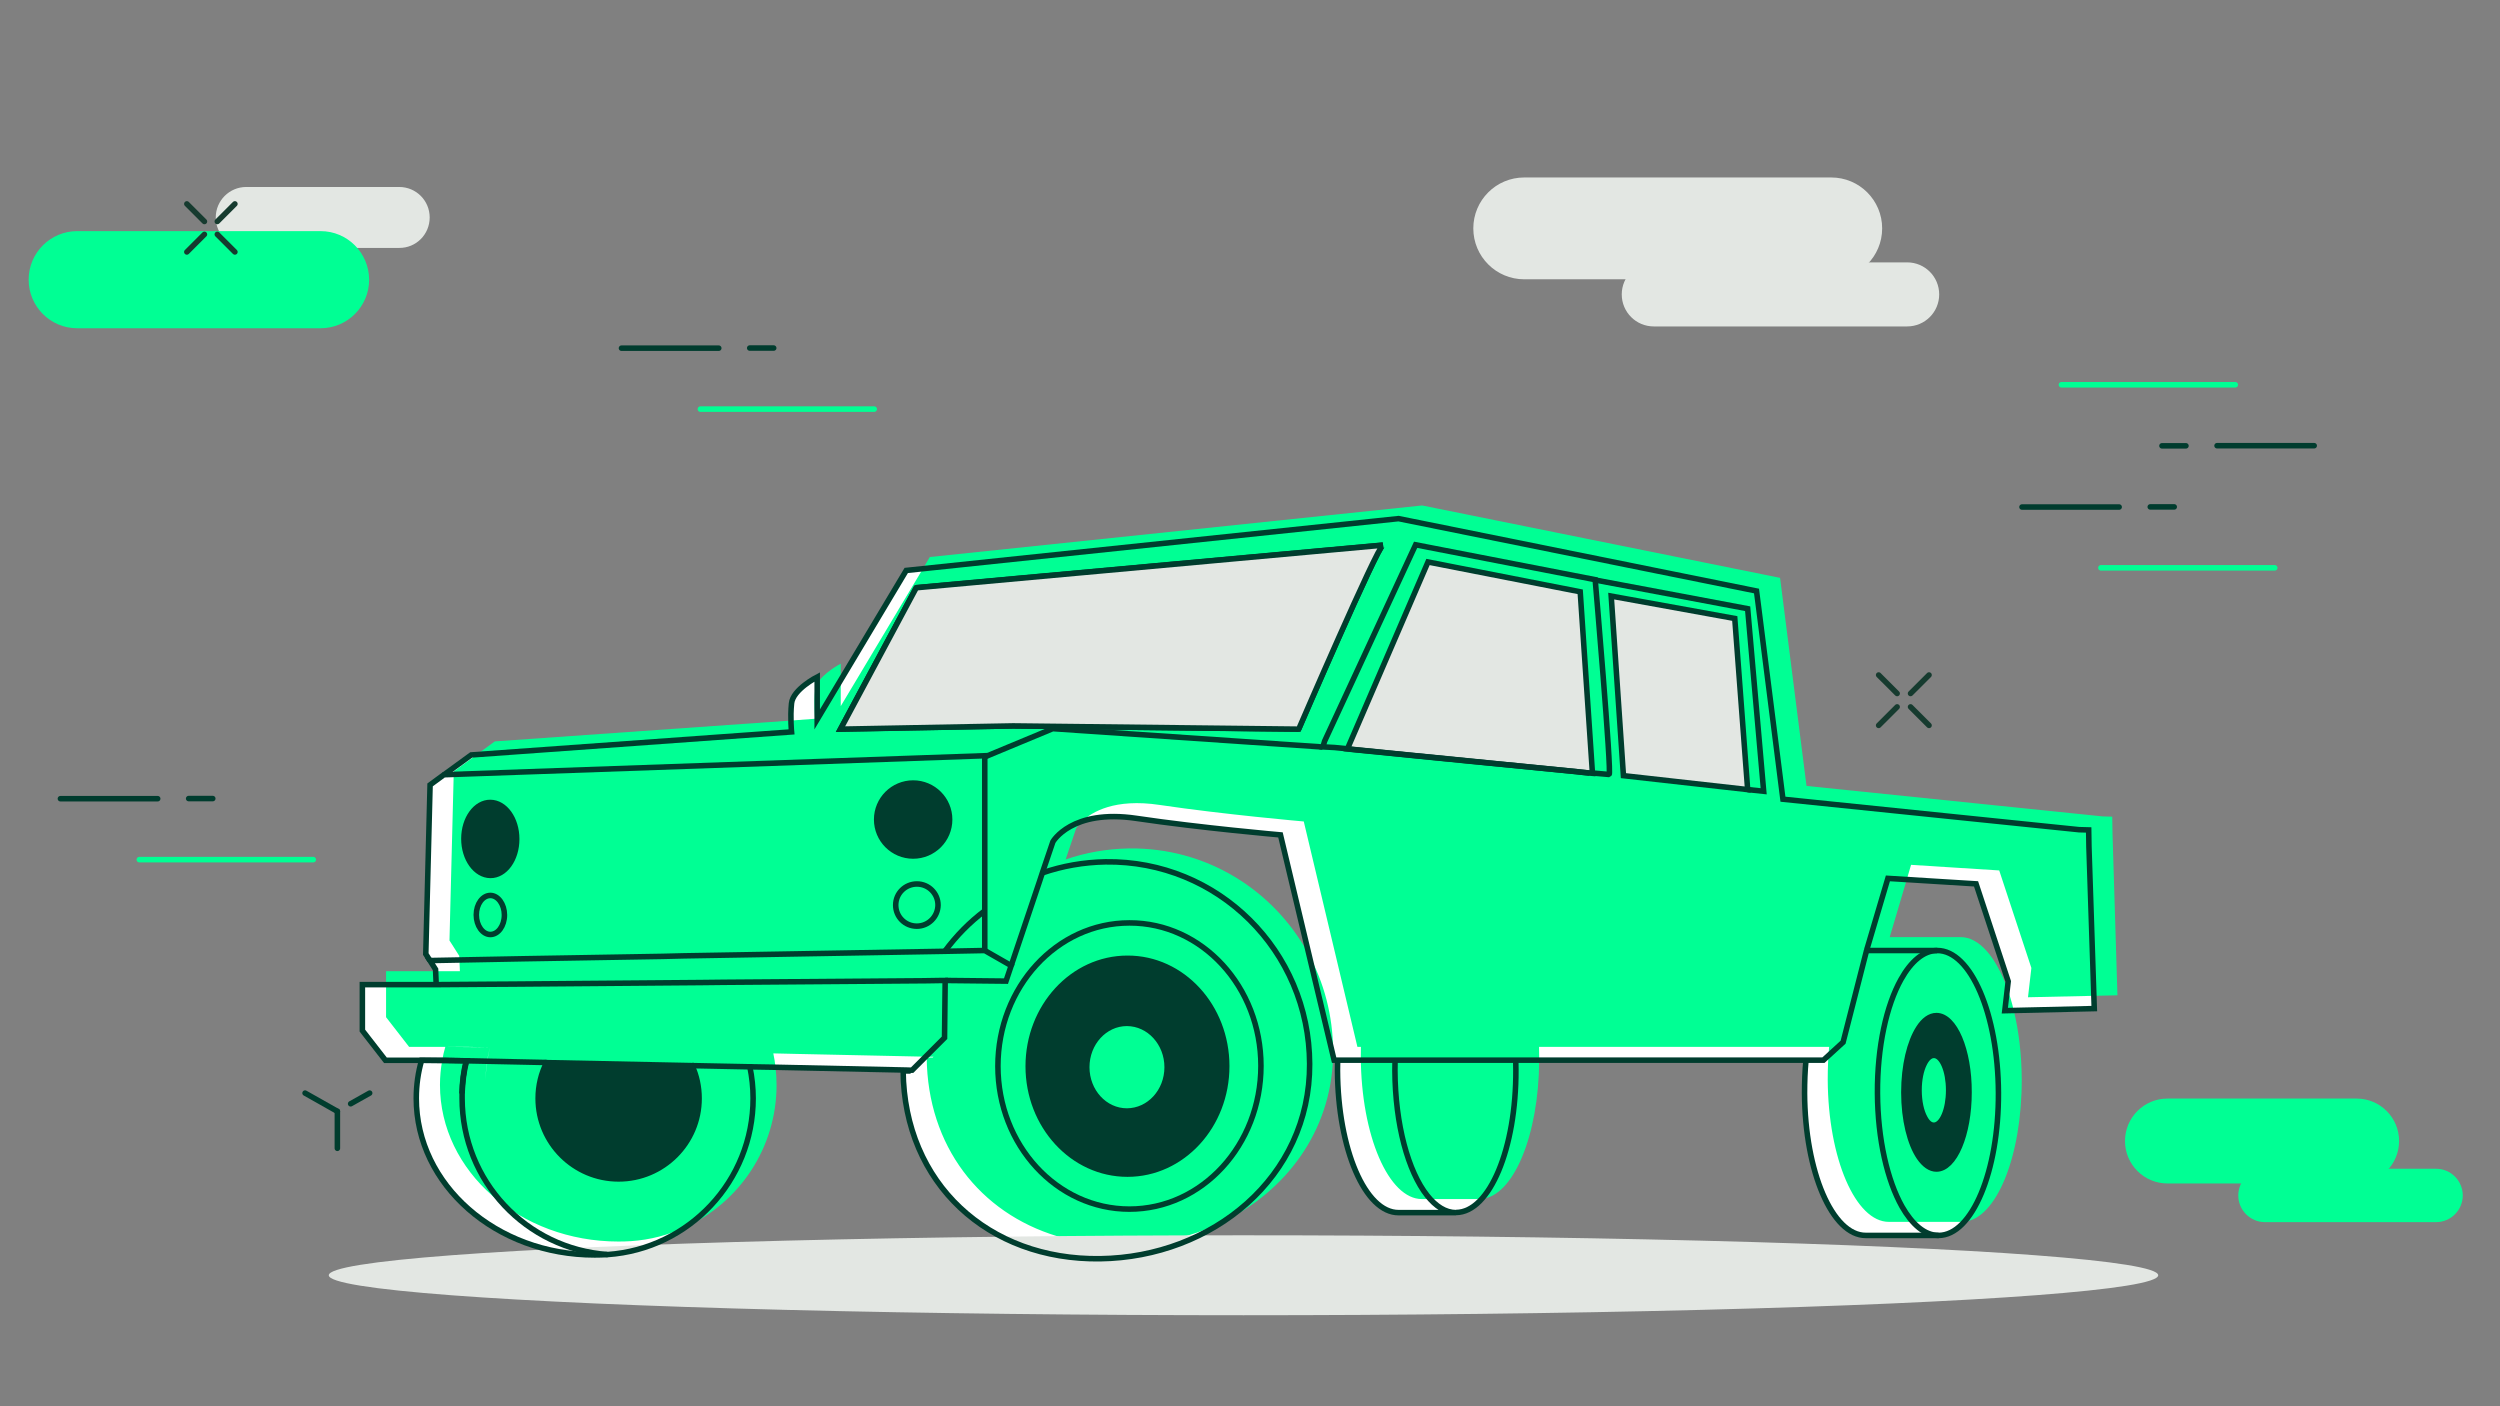 <?xml version="1.0" encoding="utf-8"?><!--Generator: Adobe Illustrator 26.4.1, SVG Export Plug-In . SVG Version: 6.00 Build 0)--><svg version="1.1" id="Layer_1" xmlns="http://www.w3.org/2000/svg" xmlns:xlink="http://www.w3.org/1999/xlink" x="0px" y="0px" viewBox="0 0 192 108" style="enable-background:new 0 0 192 108;" xml:space="preserve"><rect x="0" y="0" width="192" height="108" fill="#808080" stroke="none"/><style type="text/css">.st0{fill:#00FF94;}
	.st1{fill:#E3E7E3;}
	.st2{fill:none;stroke:#003D2E;stroke-width:0.475;stroke-linecap:round;stroke-linejoin:round;stroke-miterlimit:10;}
	
		.st3{fill:none;stroke:#003D2E;stroke-width:0.475;stroke-linecap:round;stroke-linejoin:round;stroke-miterlimit:10;stroke-dasharray:0,1.598;}
	.st4{fill:none;stroke:#003D2E;stroke-width:0.475;stroke-linecap:round;stroke-linejoin:round;}
	.st5{fill:none;stroke:#003D2E;stroke-width:0.475;stroke-linecap:round;stroke-linejoin:round;stroke-dasharray:0,1.655;}
	.st6{fill:none;stroke:#003C2E;stroke-width:0.475;stroke-linecap:round;stroke-linejoin:round;stroke-miterlimit:10;}
	.st7{fill:#004734;}
	.st8{fill:#003C2E;}
	.st9{fill:#FFFFFF;}
	.st10{fill:none;stroke:#003C2E;stroke-width:0.424;stroke-linecap:round;stroke-linejoin:round;stroke-miterlimit:10;}
	.st11{fill:#E3E7E3;stroke:#003C2E;stroke-width:0.424;stroke-linecap:round;stroke-linejoin:round;stroke-miterlimit:10;}
	.st12{fill:none;stroke:#003D2E;stroke-width:0.424;stroke-linecap:round;stroke-linejoin:round;stroke-miterlimit:10;}
	.st13{fill:#E3E7E3;stroke:#003D2E;stroke-width:0.424;stroke-linecap:round;stroke-linejoin:round;stroke-miterlimit:10;}
	.st14{fill:none;stroke:#003D2E;stroke-width:0.409;stroke-linecap:round;stroke-linejoin:round;stroke-miterlimit:10;}
	.st15{fill:none;stroke:#163B2F;stroke-width:0.409;stroke-linecap:round;stroke-linejoin:round;stroke-miterlimit:10;}
	.st16{fill:none;stroke:#003C2E;stroke-width:0.409;stroke-linecap:round;stroke-linejoin:round;stroke-miterlimit:10;}
	.st17{fill:none;stroke:#00FF94;stroke-width:0.409;stroke-linecap:round;stroke-linejoin:round;stroke-miterlimit:10;}
	.st18{fill:none;}
	.st19{fill:#003C2E;stroke:#FFFFFF;stroke-width:0.429;stroke-linecap:round;stroke-linejoin:round;stroke-miterlimit:10;}
	
		.st20{fill:none;stroke:#003D2E;stroke-width:0.429;stroke-linecap:round;stroke-linejoin:round;stroke-miterlimit:10;stroke-dasharray:0,1.368;}
	.st21{fill:none;stroke:#003D2E;stroke-width:0.429;stroke-linecap:round;stroke-linejoin:round;stroke-miterlimit:10;}
	.st22{fill:#FFFFFF;stroke:#003D2E;stroke-width:0.429;stroke-linecap:round;stroke-linejoin:round;stroke-miterlimit:10;}
	.st23{fill:#003D2E;}
	.st24{fill:none;stroke:#003C2E;stroke-width:0.429;stroke-linecap:round;stroke-linejoin:round;stroke-miterlimit:10;}
	.st25{fill:#FFFFFF;stroke:#003D2E;stroke-width:0.496;stroke-linecap:round;stroke-linejoin:round;stroke-miterlimit:10;}
	.st26{fill:#003C2E;stroke:#003D2E;stroke-width:0.496;stroke-linecap:round;stroke-linejoin:round;stroke-miterlimit:10;}
	.st27{fill:none;stroke:#003C2E;stroke-width:0.496;stroke-linecap:round;stroke-linejoin:round;stroke-miterlimit:10;}
	.st28{fill:none;stroke:#00FF94;stroke-width:0.496;stroke-linecap:round;stroke-linejoin:round;stroke-miterlimit:10;}
	.st29{fill:none;stroke:#003D2E;stroke-width:0.496;stroke-linecap:round;stroke-linejoin:round;stroke-miterlimit:10;}
	.st30{fill:none;stroke:#163B2F;stroke-width:0.496;stroke-linecap:round;stroke-linejoin:round;stroke-miterlimit:10;}
	.st31{fill:none;stroke:#003C2E;stroke-width:0.435;stroke-linecap:round;stroke-linejoin:round;stroke-miterlimit:10;}
	.st32{fill:none;stroke:#00FF94;stroke-width:0.435;stroke-linecap:round;stroke-linejoin:round;stroke-miterlimit:10;}
	.st33{fill:none;stroke:#003D2E;stroke-width:0.435;stroke-linecap:round;stroke-linejoin:round;stroke-miterlimit:10;}
	.st34{fill:#FFFFFF;stroke:#FFFFFF;stroke-width:0.435;stroke-linecap:round;stroke-linejoin:round;stroke-miterlimit:10;}
	.st35{fill:none;stroke:#163B2F;stroke-width:0.435;stroke-linecap:round;stroke-linejoin:round;stroke-miterlimit:10;}
	.st36{fill:none;stroke:#003D2E;stroke-width:0.452;stroke-linecap:round;stroke-linejoin:round;stroke-miterlimit:10;}
	.st37{fill:none;stroke:#003C2E;stroke-width:0.452;stroke-linecap:round;stroke-linejoin:round;stroke-miterlimit:10;}
	.st38{fill:none;stroke:#1D1D1B;stroke-width:0.452;stroke-linecap:round;stroke-linejoin:round;stroke-miterlimit:10;}
	.st39{fill:none;stroke:#00FF94;stroke-width:0.452;stroke-linecap:round;stroke-linejoin:round;stroke-miterlimit:10;}
	.st40{fill:none;stroke:#163B2F;stroke-width:0.452;stroke-linecap:round;stroke-linejoin:round;stroke-miterlimit:10;}
	.st41{fill:none;stroke:#003D2E;stroke-width:0.426;stroke-linecap:round;stroke-linejoin:round;stroke-miterlimit:10;}
	.st42{fill:none;stroke:#003C2E;stroke-width:0.426;stroke-linecap:round;stroke-linejoin:round;stroke-miterlimit:10;}
	.st43{fill:none;stroke:#00FF94;stroke-width:0.426;stroke-linecap:round;stroke-linejoin:round;stroke-miterlimit:10;}
	.st44{fill:none;stroke:#163B2F;stroke-width:0.415;stroke-linecap:round;stroke-linejoin:round;stroke-miterlimit:10;}
	.st45{fill:none;stroke:#003D2E;stroke-width:0.415;stroke-linecap:round;stroke-linejoin:round;stroke-miterlimit:10;}
	.st46{fill:none;stroke:#003C2E;stroke-width:0.415;stroke-linecap:round;stroke-linejoin:round;stroke-miterlimit:10;}
	.st47{fill:none;stroke:#00FF94;stroke-width:0.415;stroke-linecap:round;stroke-linejoin:round;stroke-miterlimit:10;}
	.st48{fill:none;stroke:#003D2E;stroke-width:0.414;stroke-linecap:round;stroke-linejoin:round;stroke-miterlimit:10;}
	.st49{fill:none;stroke:#003C2E;stroke-width:0.414;stroke-linecap:round;stroke-linejoin:round;stroke-miterlimit:10;}
	.st50{fill:none;stroke:#00FF94;stroke-width:0.414;stroke-linecap:round;stroke-linejoin:round;stroke-miterlimit:10;}
	.st51{fill:none;stroke:#163B2F;stroke-width:0.414;stroke-linecap:round;stroke-linejoin:round;stroke-miterlimit:10;}
	.st52{fill:none;stroke:#00FF94;stroke-width:0.465;stroke-linecap:round;stroke-linejoin:round;stroke-miterlimit:10;}
	.st53{fill:none;stroke:#003C2E;stroke-width:0.465;stroke-linecap:round;stroke-linejoin:round;stroke-miterlimit:10;}
	.st54{fill:none;stroke:#003D2E;stroke-width:0.465;stroke-linecap:round;stroke-linejoin:round;stroke-miterlimit:10;}
	.st55{fill:none;stroke:#163B2F;stroke-width:0.465;stroke-linecap:round;stroke-linejoin:round;stroke-miterlimit:10;}
	.st56{fill:#E3E7E3;stroke:#003D2E;stroke-width:0.465;stroke-linecap:round;stroke-linejoin:round;stroke-miterlimit:10;}
	.st57{fill:none;stroke:#003C2E;stroke-width:0.48;stroke-linecap:round;stroke-linejoin:round;stroke-miterlimit:10;}
	.st58{fill:none;stroke:#00FF94;stroke-width:0.48;stroke-linecap:round;stroke-linejoin:round;stroke-miterlimit:10;}
	.st59{fill:none;stroke:#003D2E;stroke-width:0.48;stroke-linecap:round;stroke-linejoin:round;stroke-miterlimit:10;}
	.st60{fill:none;stroke:#163B2F;stroke-width:0.48;stroke-linecap:round;stroke-linejoin:round;stroke-miterlimit:10;}
	.st61{fill:#E3E7E3;stroke:#003D2E;stroke-width:0.48;stroke-linecap:round;stroke-linejoin:round;stroke-miterlimit:10;}
	.st62{fill:none;stroke:#003D2E;stroke-width:0.427;stroke-linecap:round;stroke-linejoin:round;stroke-miterlimit:10;}
	.st63{fill:none;stroke:#003C2E;stroke-width:0.427;stroke-linecap:round;stroke-linejoin:round;stroke-miterlimit:10;}
	.st64{fill:none;stroke:#00FF94;stroke-width:0.427;stroke-linecap:round;stroke-linejoin:round;stroke-miterlimit:10;}
	.st65{fill:none;stroke:#163B2F;stroke-width:0.427;stroke-linecap:round;stroke-linejoin:round;stroke-miterlimit:10;}
	.st66{clip-path:url(#SVGID_00000154423231678638192200000001300694923998085018_);}
	.st67{fill:none;stroke:#003D2E;stroke-width:0.408;stroke-linecap:round;stroke-linejoin:round;stroke-miterlimit:10;}
	.st68{fill:none;stroke:#163B2F;stroke-width:0.408;stroke-linecap:round;stroke-linejoin:round;stroke-miterlimit:10;}
	.st69{fill:none;stroke:#003C2E;stroke-width:0.408;stroke-linecap:round;stroke-linejoin:round;stroke-miterlimit:10;}
	.st70{fill:none;stroke:#00FF94;stroke-width:0.408;stroke-linecap:round;stroke-linejoin:round;stroke-miterlimit:10;}
	.st71{clip-path:url(#SVGID_00000154423231678638192200000001300694923998085018_);fill:#00FF94;}
	.st72{clip-path:url(#SVGID_00000154423231678638192200000001300694923998085018_);fill:#FFFFFF;}
	.st73{clip-path:url(#SVGID_00000154423231678638192200000001300694923998085018_);fill:#E3E7E3;}
	
		.st74{clip-path:url(#SVGID_00000154423231678638192200000001300694923998085018_);fill:none;stroke:#003D2E;stroke-width:0.408;stroke-linecap:round;stroke-linejoin:round;stroke-miterlimit:10;}
	
		.st75{clip-path:url(#SVGID_00000154423231678638192200000001300694923998085018_);fill:#003C2E;stroke:#FFFFFF;stroke-width:0.408;stroke-linecap:round;stroke-linejoin:round;stroke-miterlimit:10;}
	.st76{fill:none;stroke:#003D2E;stroke-width:0.438;stroke-linecap:round;stroke-linejoin:round;stroke-miterlimit:10;}
	.st77{fill:none;stroke:#003C2E;stroke-width:0.438;stroke-linecap:round;stroke-linejoin:round;stroke-miterlimit:10;}
	.st78{fill:none;stroke:#163B2F;stroke-width:0.438;stroke-linecap:round;stroke-linejoin:round;stroke-miterlimit:10;}
	.st79{fill:none;stroke:#00FF94;stroke-width:0.438;stroke-linecap:round;stroke-linejoin:round;stroke-miterlimit:10;}
	.st80{fill:none;stroke:#003D2E;stroke-width:0.423;stroke-linecap:round;stroke-linejoin:round;stroke-miterlimit:10;}
	
		.st81{fill:none;stroke:#00FF94;stroke-width:0.845;stroke-linecap:round;stroke-linejoin:round;stroke-miterlimit:10;stroke-dasharray:0,1.422;}
	
		.st82{fill:none;stroke:#E3E7E3;stroke-width:0.845;stroke-linecap:round;stroke-linejoin:round;stroke-miterlimit:10;stroke-dasharray:0,1.422;}
	.st83{fill:none;stroke:#00FF94;stroke-width:0.845;stroke-linecap:round;stroke-linejoin:round;}
	.st84{fill:none;stroke:#00FF94;stroke-width:0.845;stroke-linecap:round;stroke-linejoin:round;stroke-dasharray:0,1.396;}
	.st85{fill:none;stroke:#E3E7E3;stroke-width:0.423;stroke-linecap:round;stroke-linejoin:round;stroke-miterlimit:10;}
	.st86{fill:none;stroke:#163B2F;stroke-width:0.423;stroke-linecap:round;stroke-linejoin:round;stroke-miterlimit:10;}
	.st87{fill:none;stroke:#003C2E;stroke-width:0.423;stroke-linecap:round;stroke-linejoin:round;stroke-miterlimit:10;}
	.st88{fill:none;stroke:#00FF94;stroke-width:0.423;stroke-linecap:round;stroke-linejoin:round;stroke-miterlimit:10;}
	.st89{fill:none;stroke:#003D2E;stroke-width:0.404;stroke-linecap:round;stroke-linejoin:round;stroke-miterlimit:10;}
	.st90{fill:none;stroke:#003C2E;stroke-width:0.404;stroke-linecap:round;stroke-linejoin:round;stroke-miterlimit:10;}
	.st91{fill:none;stroke:#00FF94;stroke-width:0.404;stroke-linecap:round;stroke-linejoin:round;stroke-miterlimit:10;}
	.st92{fill:none;stroke:#163B2F;stroke-width:0.404;stroke-linecap:round;stroke-linejoin:round;stroke-miterlimit:10;}
	.st93{fill:none;stroke:#163B2F;stroke-width:0.422;stroke-linecap:round;stroke-linejoin:round;stroke-miterlimit:10;}
	.st94{fill:none;stroke:#003C2E;stroke-width:0.422;stroke-linecap:round;stroke-linejoin:round;stroke-miterlimit:10;}
	.st95{fill:none;stroke:#00FF94;stroke-width:0.422;stroke-linecap:round;stroke-linejoin:round;stroke-miterlimit:10;}
	.st96{fill:none;stroke:#003D2E;stroke-width:0.422;stroke-linecap:round;stroke-linejoin:round;stroke-miterlimit:10;}
	.st97{clip-path:url(#SVGID_00000058582824822347587520000017321948774263574668_);}
	
		.st98{clip-path:url(#SVGID_00000058582824822347587520000017321948774263574668_);fill:none;stroke:#003D2E;stroke-width:0.422;stroke-linecap:round;stroke-linejoin:round;stroke-miterlimit:10;stroke-dasharray:0,1.42;}
	.st99{fill:none;stroke:#003D2E;stroke-width:0.422;stroke-linecap:round;stroke-linejoin:round;}
	.st100{fill:none;stroke:#003D2E;stroke-width:0.422;stroke-linecap:round;stroke-linejoin:round;stroke-dasharray:0,1.468;}
	
		.st101{clip-path:url(#SVGID_00000058582824822347587520000017321948774263574668_);fill:none;stroke:#003D2E;stroke-width:0.422;stroke-linecap:round;stroke-linejoin:round;stroke-miterlimit:10;}
	.st102{fill:none;stroke:#003C2E;stroke-width:0.423;stroke-linecap:round;stroke-linejoin:round;stroke-miterlimit:10;}
	.st103{fill:none;stroke:#00FF94;stroke-width:0.423;stroke-linecap:round;stroke-linejoin:round;stroke-miterlimit:10;}
	.st104{fill:none;stroke:#003C2E;stroke-width:0.421;stroke-linecap:round;stroke-linejoin:round;stroke-miterlimit:10;}
	.st105{fill:none;stroke:#00FF94;stroke-width:0.421;stroke-linecap:round;stroke-linejoin:round;stroke-miterlimit:10;}
	.st106{fill:none;stroke:#163B2F;stroke-width:0.423;stroke-linecap:round;stroke-linejoin:round;stroke-miterlimit:10;}
	.st107{fill:none;stroke:#163B2F;stroke-width:0.421;stroke-linecap:round;stroke-linejoin:round;stroke-miterlimit:10;}
	.st108{fill:none;stroke:#003D2E;stroke-width:0.423;stroke-linecap:round;stroke-linejoin:round;stroke-miterlimit:10;}
	.st109{clip-path:url(#SVGID_00000037686600666777919940000010048901246601772445_);}
	
		.st110{clip-path:url(#SVGID_00000037686600666777919940000010048901246601772445_);fill:none;stroke:#003D2E;stroke-width:0.423;stroke-linecap:round;stroke-linejoin:round;stroke-miterlimit:10;stroke-dasharray:0,1.423;}
	.st111{fill:none;stroke:#003D2E;stroke-width:0.423;stroke-linecap:round;stroke-linejoin:round;}
	.st112{fill:none;stroke:#003D2E;stroke-width:0.423;stroke-linecap:round;stroke-linejoin:round;stroke-dasharray:0,1.455;}
	
		.st113{clip-path:url(#SVGID_00000037686600666777919940000010048901246601772445_);fill:none;stroke:#003D2E;stroke-width:0.423;stroke-linecap:round;stroke-linejoin:round;stroke-miterlimit:10;}
	.st114{clip-path:url(#SVGID_00000049900286281250051350000006748848484695615645_);}
	.st115{fill:none;stroke:#003D2E;stroke-width:0.423;stroke-linecap:round;stroke-linejoin:round;stroke-miterlimit:10;}
	
		.st116{clip-path:url(#SVGID_00000049900286281250051350000006748848484695615645_);fill:none;stroke:#003D2E;stroke-width:0.423;stroke-linecap:round;stroke-linejoin:round;stroke-miterlimit:10;stroke-dasharray:0,1.422;}
	.st117{fill:none;stroke:#003D2E;stroke-width:0.423;stroke-linecap:round;stroke-linejoin:round;}
	.st118{fill:none;stroke:#003D2E;stroke-width:0.423;stroke-linecap:round;stroke-linejoin:round;stroke-dasharray:0,1.453;}
	
		.st119{clip-path:url(#SVGID_00000049900286281250051350000006748848484695615645_);fill:none;stroke:#003D2E;stroke-width:0.423;stroke-linecap:round;stroke-linejoin:round;stroke-miterlimit:10;}
	.st120{fill:none;stroke:#00FF94;stroke-width:0.423;stroke-linecap:round;stroke-linejoin:round;stroke-miterlimit:10;}
	.st121{fill:none;stroke:#003C2E;stroke-width:0.423;stroke-linecap:round;stroke-linejoin:round;stroke-miterlimit:10;}
	.st122{fill:none;stroke:#163B2F;stroke-width:0.423;stroke-linecap:round;stroke-linejoin:round;stroke-miterlimit:10;}
	.st123{fill:none;stroke:#003D2E;stroke-width:0.431;stroke-linecap:round;stroke-linejoin:round;stroke-miterlimit:10;}
	.st124{fill:#003D2E;stroke:#FFFFFF;stroke-width:0.431;stroke-linecap:round;stroke-linejoin:round;stroke-miterlimit:10;}
	
		.st125{fill:none;stroke:#003D2E;stroke-width:0.431;stroke-linecap:round;stroke-linejoin:round;stroke-miterlimit:10;stroke-dasharray:0,1.449;}
	.st126{fill:none;stroke:#003C2E;stroke-width:0.431;stroke-linecap:round;stroke-linejoin:round;stroke-miterlimit:10;}
	.st127{fill:none;stroke:#00FF94;stroke-width:0.431;stroke-linecap:round;stroke-linejoin:round;stroke-miterlimit:10;}
	.st128{fill:none;stroke:#163B2F;stroke-width:0.431;stroke-linecap:round;stroke-linejoin:round;stroke-miterlimit:10;}
	.st129{fill:none;stroke:#003D2E;stroke-width:0.408;stroke-linecap:round;stroke-linejoin:round;stroke-miterlimit:10;}
	.st130{fill:#00FF94;stroke:#FFFFFF;stroke-width:0.408;stroke-linecap:round;stroke-linejoin:round;stroke-miterlimit:10;}
	.st131{fill:none;stroke:#003C2E;stroke-width:0.408;stroke-linecap:round;stroke-linejoin:round;stroke-miterlimit:10;}
	.st132{fill:none;stroke:#163B2F;stroke-width:0.408;stroke-linecap:round;stroke-linejoin:round;stroke-miterlimit:10;}
	.st133{fill:none;stroke:#00FF94;stroke-width:0.408;stroke-linecap:round;stroke-linejoin:round;stroke-miterlimit:10;}
	.st134{fill:none;stroke:#003D2E;stroke-width:0.43;stroke-linecap:round;stroke-linejoin:round;stroke-miterlimit:10;}
	.st135{fill:#A48A7B;}
	.st136{fill:none;stroke:#003C2E;stroke-width:0.43;stroke-linecap:round;stroke-linejoin:round;stroke-miterlimit:10;}
	.st137{fill:none;stroke:#00FF94;stroke-width:0.43;stroke-linecap:round;stroke-linejoin:round;stroke-miterlimit:10;}
	.st138{fill:none;stroke:#163B2F;stroke-width:0.43;stroke-linecap:round;stroke-linejoin:round;stroke-miterlimit:10;}
	.st139{fill:none;stroke:#003D2E;stroke-width:0.418;stroke-linecap:round;stroke-linejoin:round;stroke-miterlimit:10;}
	.st140{fill:none;stroke:#003C2E;stroke-width:0.418;stroke-linecap:round;stroke-linejoin:round;stroke-miterlimit:10;}
	.st141{fill:none;stroke:#163B2F;stroke-width:0.418;stroke-linecap:round;stroke-linejoin:round;stroke-miterlimit:10;}
	.st142{fill:none;stroke:#00FF94;stroke-width:0.418;stroke-linecap:round;stroke-linejoin:round;stroke-miterlimit:10;}
	.st143{clip-path:url(#SVGID_00000023994298069742855390000000340673033248530870_);fill:#FFFFFF;}
	.st144{clip-path:url(#SVGID_00000023994298069742855390000000340673033248530870_);fill:#00FF94;}
	.st145{clip-path:url(#SVGID_00000023994298069742855390000000340673033248530870_);fill:#E3E7E3;}
	
		.st146{clip-path:url(#SVGID_00000023994298069742855390000000340673033248530870_);fill:none;stroke:#003D2E;stroke-width:0.418;stroke-linecap:round;stroke-linejoin:round;stroke-miterlimit:10;}
	.st147{clip-path:url(#SVGID_00000023994298069742855390000000340673033248530870_);fill:#003D2E;}
	.st148{clip-path:url(#SVGID_00000023994298069742855390000000340673033248530870_);fill:#004734;}
	
		.st149{clip-path:url(#SVGID_00000023994298069742855390000000340673033248530870_);fill:none;stroke:#00FF94;stroke-width:0.418;stroke-linecap:round;stroke-linejoin:round;stroke-miterlimit:10;}
	.st150{fill:none;stroke:#003D2E;stroke-width:0.426;stroke-linecap:round;stroke-linejoin:round;stroke-miterlimit:10;}
	.st151{fill:none;stroke:#003D2E;stroke-width:0.426;stroke-miterlimit:10;}
	.st152{fill:none;stroke:#003C2E;stroke-width:0.426;stroke-miterlimit:10;}
	.st153{fill:none;stroke:#003C2E;stroke-width:0.426;stroke-linecap:round;stroke-linejoin:round;stroke-miterlimit:10;}
	.st154{fill:none;stroke:#00FF94;stroke-width:0.426;stroke-miterlimit:10;}
	.st155{clip-path:url(#SVGID_00000072253880718862506340000002119769292020773820_);}
	.st156{fill:#FFFFFF;stroke:#003C2E;stroke-width:0.426;stroke-miterlimit:10;}
	.st157{fill:none;stroke:#00FF94;stroke-width:0.435;stroke-miterlimit:10;}
	.st158{fill:none;stroke:#003D2E;stroke-width:0.435;stroke-linecap:round;stroke-linejoin:round;stroke-miterlimit:10;}
	.st159{fill:none;stroke:#F6F6F6;stroke-width:0.435;stroke-linecap:round;stroke-linejoin:round;stroke-miterlimit:10;}
	.st160{fill:none;stroke:#FFFFFF;stroke-width:0.435;stroke-linecap:round;stroke-linejoin:round;stroke-miterlimit:10;}
	.st161{fill:#FFFFFF;stroke:#003C2E;stroke-width:0.435;stroke-miterlimit:10;}
	.st162{fill:none;stroke:#003C2E;stroke-width:0.435;stroke-miterlimit:10;}
	.st163{fill:none;stroke:#003C2E;stroke-width:0.435;stroke-linecap:round;stroke-linejoin:round;stroke-miterlimit:10;}
	.st164{fill:none;stroke:#003C2E;stroke-width:0.406;stroke-linecap:round;stroke-linejoin:round;stroke-miterlimit:10;}
	.st165{fill:none;stroke:#003D2E;stroke-width:0.406;stroke-linecap:round;stroke-linejoin:round;stroke-miterlimit:10;}
	.st166{fill:#00FF94;stroke:#003C2E;stroke-width:0.406;stroke-miterlimit:10;}
	.st167{fill:none;stroke:#003D2E;stroke-width:0.406;stroke-miterlimit:10;}
	.st168{fill:none;stroke:#00FF94;stroke-width:0.406;stroke-miterlimit:10;}
	.st169{fill:none;stroke:#003C2E;stroke-width:0.406;stroke-miterlimit:10;}
	.st170{fill:none;stroke:#003D2E;stroke-width:0.42;stroke-miterlimit:10;}
	.st171{fill:none;stroke:#003D2E;stroke-width:0.42;stroke-linecap:round;stroke-linejoin:round;stroke-miterlimit:10;}
	.st172{fill:none;stroke:#003C2E;stroke-width:0.42;stroke-linecap:round;stroke-linejoin:round;stroke-miterlimit:10;}
	.st173{fill:none;stroke:#00FF94;stroke-width:0.42;stroke-miterlimit:10;}
	.st174{fill:none;stroke:#003C2E;stroke-width:0.1;stroke-linecap:round;stroke-linejoin:round;stroke-miterlimit:10;}
	.st175{fill:none;stroke:#00FF94;stroke-width:0.1;stroke-miterlimit:10;}
	.st176{fill:none;stroke:#003C2E;stroke-width:0.1;stroke-miterlimit:10;}
	.st177{fill:none;stroke:#003D2E;stroke-width:0.1;stroke-linecap:round;stroke-linejoin:round;stroke-miterlimit:10;}
	.st178{fill:#00FF94;stroke:#003C2E;stroke-width:0.1;stroke-miterlimit:10;}
	.st179{fill:none;stroke:#004734;stroke-width:0.1;stroke-miterlimit:10;}
	.st180{fill:#003C2E;stroke:#003C2E;stroke-width:0.1;stroke-miterlimit:10;}
	.st181{clip-path:url(#SVGID_00000021086957946894140690000011715159005398076306_);fill:#FFFFFF;}
	.st182{clip-path:url(#SVGID_00000021086957946894140690000011715159005398076306_);}
	.st183{fill:none;stroke:#003C2E;stroke-width:0.431;stroke-linecap:round;stroke-linejoin:round;stroke-miterlimit:10;}
	.st184{fill:none;stroke:#00FF94;stroke-width:0.431;stroke-miterlimit:10;}
	.st185{fill:none;stroke:#003C2E;stroke-width:0.431;stroke-miterlimit:10;}
	.st186{fill:none;stroke:#003D2E;stroke-width:0.431;stroke-linecap:round;stroke-linejoin:round;stroke-miterlimit:10;}
	.st187{fill:#00FF94;stroke:#003C2E;stroke-width:0.431;stroke-miterlimit:10;}
	.st188{fill:none;stroke:#004734;stroke-width:0.431;stroke-miterlimit:10;}
	.st189{fill:#003C2E;stroke:#003C2E;stroke-width:0.431;stroke-miterlimit:10;}
	.st190{clip-path:url(#SVGID_00000130642573811485710760000007257373227660545976_);fill:#FFFFFF;}
	.st191{clip-path:url(#SVGID_00000130642573811485710760000007257373227660545976_);}
	.st192{fill:none;stroke:#003D2E;stroke-width:0.424;stroke-miterlimit:10;}
	.st193{fill:none;stroke:#003D2E;stroke-width:0.424;stroke-linecap:round;stroke-linejoin:round;stroke-miterlimit:10;}
	.st194{fill:none;stroke:#003C2E;stroke-width:0.424;stroke-linecap:round;stroke-linejoin:round;stroke-miterlimit:10;}
	.st195{fill:none;stroke:#00FF94;stroke-width:0.424;stroke-miterlimit:10;}
	.st196{fill:#FFFFFF;stroke:#003C2E;stroke-width:0.424;stroke-miterlimit:10;}
	.st197{fill:none;stroke:#003C2E;stroke-width:0.424;stroke-miterlimit:10;}
	.st198{fill:none;stroke:#003D2E;stroke-width:0.424;stroke-linecap:round;stroke-miterlimit:10;}
	.st199{fill:none;stroke:#0C0B10;stroke-width:0.426;stroke-miterlimit:10;}
	.st200{fill:#00FF94;stroke:#003C2E;stroke-width:0.426;stroke-miterlimit:10;}
	.st201{fill:#E3E7E3;stroke:#003C2E;stroke-width:0.426;stroke-miterlimit:10;}
	.st202{fill:none;stroke:#000000;stroke-width:0.405;stroke-linecap:round;stroke-linejoin:round;stroke-miterlimit:10;}
	.st203{fill:none;stroke:#003C2E;stroke-width:0.405;stroke-miterlimit:10;}
	.st204{fill:none;stroke:#003D2E;stroke-width:0.405;stroke-linecap:round;stroke-linejoin:round;stroke-miterlimit:10;}
	.st205{fill:none;stroke:#003C2E;stroke-width:0.405;stroke-linecap:round;stroke-linejoin:round;stroke-miterlimit:10;}
	.st206{fill:none;stroke:#00FF94;stroke-width:0.405;stroke-linecap:round;stroke-linejoin:round;stroke-miterlimit:10;}
	.st207{fill:none;stroke:#163B2F;stroke-width:0.405;stroke-linecap:round;stroke-linejoin:round;stroke-miterlimit:10;}
	.st208{fill:none;stroke:#003C2E;stroke-width:0.405;stroke-linecap:round;stroke-linejoin:round;stroke-miterlimit:10;}
	.st209{fill:#F2E3EE;}
	.st210{fill-rule:evenodd;clip-rule:evenodd;fill:#FFFFFF;}
	.st211{fill:none;stroke:#00FF94;stroke-width:0.405;stroke-linecap:round;stroke-linejoin:round;stroke-miterlimit:10;}
	.st212{fill:none;stroke:#163B2F;stroke-width:0.405;stroke-linecap:round;stroke-linejoin:round;stroke-miterlimit:10;}
	.st213{fill:none;stroke:#FFFFFF;stroke-width:2.834;stroke-miterlimit:10;}
	.st214{fill:#163B2F;}
	.st215{fill:none;stroke:#003D2E;stroke-width:0.405;stroke-miterlimit:10;}
	.st216{fill:none;stroke:#003C2E;stroke-width:0.404;stroke-linecap:round;stroke-linejoin:round;stroke-miterlimit:10;}
	.st217{fill:none;stroke:#00FF94;stroke-width:0.404;stroke-linecap:round;stroke-linejoin:round;stroke-miterlimit:10;}
	.st218{fill:none;stroke:#163B2F;stroke-width:0.404;stroke-linecap:round;stroke-linejoin:round;stroke-miterlimit:10;}
	.st219{fill:none;stroke:#003D2E;stroke-width:0.404;stroke-linecap:round;stroke-linejoin:round;stroke-miterlimit:10;}
	.st220{fill:none;stroke:#004734;stroke-width:0.406;stroke-linecap:round;stroke-linejoin:round;stroke-miterlimit:10;}
	.st221{fill:none;stroke:#003C2E;stroke-width:0.406;stroke-linecap:round;stroke-linejoin:round;stroke-miterlimit:10;}
	.st222{fill:none;stroke:#00FF94;stroke-width:0.406;stroke-linecap:round;stroke-linejoin:round;stroke-miterlimit:10;}
	.st223{fill:none;stroke:#163B2F;stroke-width:0.406;stroke-linecap:round;stroke-linejoin:round;stroke-miterlimit:10;}
	.st224{fill:none;stroke:#003D2E;stroke-width:0.406;stroke-linecap:round;stroke-linejoin:round;stroke-miterlimit:10;}
	.st225{fill:none;stroke:#003D2E;stroke-width:0.399;stroke-miterlimit:10;}
	.st226{fill:#FFFFFF;stroke:#003D2E;stroke-width:0.399;stroke-miterlimit:10;}
	.st227{fill:none;stroke:#003C2E;stroke-width:0.399;stroke-linecap:round;stroke-linejoin:round;stroke-miterlimit:10;}
	.st228{fill-rule:evenodd;clip-rule:evenodd;fill:#003C2E;}
	.st229{fill:none;stroke:#003D2E;stroke-width:0.399;stroke-linecap:round;stroke-linejoin:round;stroke-miterlimit:10;}
	.st230{fill:none;stroke:#163B2F;stroke-width:0.399;stroke-linecap:round;stroke-linejoin:round;stroke-miterlimit:10;}
	.st231{fill:none;stroke:#00FF94;stroke-width:0.399;stroke-linecap:round;stroke-linejoin:round;stroke-miterlimit:10;}
	.st232{fill:none;stroke:#003D2E;stroke-width:0.389;stroke-miterlimit:10;}
	.st233{fill:none;stroke:#003C2E;stroke-width:0.389;stroke-linecap:round;stroke-linejoin:round;stroke-miterlimit:10;}
	.st234{fill:none;stroke:#163B2F;stroke-width:0.389;stroke-linecap:round;stroke-linejoin:round;stroke-miterlimit:10;}
	.st235{fill:none;stroke:#00FF94;stroke-width:0.389;stroke-linecap:round;stroke-linejoin:round;stroke-miterlimit:10;}
	.st236{fill:none;stroke:#003D2E;stroke-width:0.389;stroke-linecap:round;stroke-linejoin:round;stroke-miterlimit:10;}
	.st237{fill:#FFFFFF;stroke:#003D2E;stroke-width:0.389;stroke-miterlimit:10;}
	.st238{fill:#00FF94;stroke:#FFFFFF;stroke-width:0.389;stroke-miterlimit:10;}
	.st239{fill:none;stroke:#003D2E;stroke-width:0.402;stroke-linecap:round;stroke-linejoin:round;stroke-miterlimit:10;}
	.st240{fill:none;stroke:#003C2E;stroke-width:0.402;stroke-linecap:round;stroke-linejoin:round;stroke-miterlimit:10;}
	.st241{fill:none;stroke:#00FF94;stroke-width:0.402;stroke-linecap:round;stroke-linejoin:round;stroke-miterlimit:10;}
	.st242{fill:none;stroke:#163B2F;stroke-width:0.402;stroke-linecap:round;stroke-linejoin:round;stroke-miterlimit:10;}
	.st243{fill:none;stroke:#003D2E;stroke-width:0.402;stroke-miterlimit:10;}
	.st244{fill:none;stroke:#00FF94;stroke-width:1.588;stroke-miterlimit:10;}
	.st245{fill:none;stroke:#163B2F;stroke-width:0.397;stroke-linecap:round;stroke-linejoin:round;stroke-miterlimit:10;}
	.st246{fill:none;stroke:#003D2E;stroke-width:0.397;stroke-linecap:round;stroke-linejoin:round;stroke-miterlimit:10;}
	.st247{fill:none;stroke:#003C2E;stroke-width:0.397;stroke-linecap:round;stroke-linejoin:round;stroke-miterlimit:10;}
	.st248{fill:none;stroke:#00FF94;stroke-width:0.397;stroke-linecap:round;stroke-linejoin:round;stroke-miterlimit:10;}
	.st249{fill:none;stroke:#163B2F;stroke-width:0.429;stroke-linecap:round;stroke-linejoin:round;stroke-miterlimit:10;}
	.st250{fill:none;stroke:#003C2E;stroke-width:0.429;stroke-linecap:round;stroke-linejoin:round;stroke-miterlimit:10;}
	.st251{fill:none;stroke:#00FF94;stroke-width:0.429;stroke-linecap:round;stroke-linejoin:round;stroke-miterlimit:10;}
	.st252{fill:none;stroke:#003D2E;stroke-width:0.429;stroke-linecap:round;stroke-linejoin:round;stroke-miterlimit:10;}
	.st253{fill:#00FF94;stroke:#003D2E;stroke-width:0.429;stroke-linecap:round;stroke-linejoin:round;stroke-miterlimit:10;}
	.st254{fill:none;stroke:#0C0B10;stroke-width:0.429;stroke-miterlimit:10;}
	.st255{fill:none;stroke:#003D2E;stroke-width:0.429;stroke-miterlimit:10;}
	.st256{fill:#FFFFFF;stroke:#003D2E;stroke-width:0.429;stroke-linecap:round;stroke-linejoin:round;stroke-miterlimit:10;}
	.st257{fill:none;stroke:#E3E7E3;stroke-width:0.418;stroke-miterlimit:10;}
	.st258{fill:none;stroke:#163B2F;stroke-width:0.405;stroke-linecap:round;stroke-linejoin:round;stroke-miterlimit:10;}
	.st259{fill:none;stroke:#003D2E;stroke-width:0.405;stroke-linecap:round;stroke-linejoin:round;stroke-miterlimit:10;}
	.st260{fill:none;stroke:#003C2E;stroke-width:0.405;stroke-linecap:round;stroke-linejoin:round;stroke-miterlimit:10;}
	.st261{fill:none;stroke:#00FF94;stroke-width:0.405;stroke-linecap:round;stroke-linejoin:round;stroke-miterlimit:10;}
	.st262{fill:none;stroke:#003D2E;stroke-width:0.405;stroke-miterlimit:10;}
	.st263{fill:#E3E7E3;stroke:#003D2E;stroke-width:0.406;stroke-linecap:round;stroke-linejoin:round;stroke-miterlimit:10;}
	.st264{fill:#FFFFFF;stroke:#003D2E;stroke-width:0.406;stroke-linecap:round;stroke-linejoin:round;stroke-miterlimit:10;}
	.st265{fill:#00FF94;stroke:#003D2E;stroke-width:0.406;stroke-linecap:round;stroke-linejoin:round;stroke-miterlimit:10;}
	.st266{fill:#E3E7E3;stroke:#003D2E;stroke-width:0.42;stroke-linecap:round;stroke-linejoin:round;stroke-miterlimit:10;}
	.st267{fill:none;stroke:#003D2E;stroke-width:0.42;stroke-linecap:round;stroke-linejoin:round;stroke-miterlimit:10;}
	.st268{fill:none;stroke:#003C2E;stroke-width:0.42;stroke-linecap:round;stroke-linejoin:round;stroke-miterlimit:10;}
	.st269{fill:none;stroke:#163B2F;stroke-width:0.42;stroke-linecap:round;stroke-linejoin:round;stroke-miterlimit:10;}
	.st270{fill:none;stroke:#00FF94;stroke-width:0.42;stroke-linecap:round;stroke-linejoin:round;stroke-miterlimit:10;}
	.st271{fill:#00FF94;stroke:#003D2E;stroke-width:0.42;stroke-linecap:round;stroke-linejoin:round;stroke-miterlimit:10;}
	.st272{fill:url(#);stroke:#003D2E;stroke-width:0.42;stroke-miterlimit:10;}
	.st273{fill:none;stroke:#003D2E;stroke-width:0.42;stroke-miterlimit:10;}
	.st274{fill:#FFFFFF;stroke:#003D2E;stroke-width:0.441;stroke-linecap:round;stroke-linejoin:round;stroke-miterlimit:10;}
	.st275{fill:none;stroke:#163B2F;stroke-width:0.441;stroke-linecap:round;stroke-linejoin:round;stroke-miterlimit:10;}
	.st276{fill:none;stroke:#003D2E;stroke-width:0.441;stroke-linecap:round;stroke-linejoin:round;stroke-miterlimit:10;}
	.st277{fill:none;stroke:#003C2E;stroke-width:0.441;stroke-linecap:round;stroke-linejoin:round;stroke-miterlimit:10;}
	.st278{fill:none;stroke:#00FF94;stroke-width:0.441;stroke-linecap:round;stroke-linejoin:round;stroke-miterlimit:10;}
	.st279{fill:none;stroke:#003D2E;stroke-width:0.441;stroke-miterlimit:10;}
	.st280{fill:#E3E7E3;stroke:#003D2E;stroke-width:0.441;stroke-miterlimit:10;}
	.st281{fill:#FFFFFF;stroke:#003D2E;stroke-width:0.441;stroke-miterlimit:10;}
	.st282{fill:#00FF94;stroke:#003D2E;stroke-width:0.441;stroke-miterlimit:10;}
	.st283{fill:none;stroke:#00FF94;stroke-width:1.322;stroke-linecap:round;stroke-linejoin:round;stroke-miterlimit:10;}
	.st284{fill:none;stroke:#003D2E;stroke-width:0.435;stroke-miterlimit:10;}
	.st285{fill:none;stroke:#003C2E;stroke-width:0.435;stroke-linecap:round;stroke-linejoin:round;stroke-miterlimit:10;}
	.st286{fill:none;stroke:#00FF94;stroke-width:0.435;stroke-linecap:round;stroke-linejoin:round;stroke-miterlimit:10;}
	.st287{fill:none;stroke:#163B2F;stroke-width:0.435;stroke-linecap:round;stroke-linejoin:round;stroke-miterlimit:10;}
	.st288{fill:none;stroke:#003D2E;stroke-width:0.435;stroke-linecap:round;stroke-linejoin:round;stroke-miterlimit:10;}
	.st289{fill:none;stroke:#163B2F;stroke-width:0.417;stroke-linecap:round;stroke-linejoin:round;stroke-miterlimit:10;}
	.st290{clip-path:url(#SVGID_00000078041374757023792210000003702737329176297870_);fill:#003D2E;}
	.st291{clip-path:url(#SVGID_00000078041374757023792210000003702737329176297870_);}
	.st292{fill:none;stroke:#003D2E;stroke-width:0.417;stroke-miterlimit:10;}
	.st293{clip-path:url(#SVGID_00000078041374757023792210000003702737329176297870_);fill:none;}
	.st294{fill:none;stroke:#003C2E;stroke-width:0.417;stroke-linecap:round;stroke-linejoin:round;stroke-miterlimit:10;}
	.st295{fill:none;stroke:#00FF94;stroke-width:0.417;stroke-linecap:round;stroke-linejoin:round;stroke-miterlimit:10;}
	.st296{fill:none;stroke:#003D2E;stroke-width:0.417;stroke-linecap:round;stroke-linejoin:round;stroke-miterlimit:10;}
	.st297{opacity:0.09;fill:#EDEDED;}
	.st298{opacity:0.7;fill:#EDEDED;}
	.st299{fill:none;stroke:#003D2E;stroke-width:1.342;stroke-linecap:round;stroke-miterlimit:10;}
	.st300{fill:none;stroke:#003C2E;stroke-width:0.447;stroke-linecap:round;stroke-linejoin:round;stroke-miterlimit:10;}
	.st301{fill:none;stroke:#00FF94;stroke-width:0.447;stroke-linecap:round;stroke-linejoin:round;stroke-miterlimit:10;}
	.st302{fill:none;stroke:#163B2F;stroke-width:0.447;stroke-linecap:round;stroke-linejoin:round;stroke-miterlimit:10;}
	.st303{fill:none;stroke:#003D2E;stroke-width:0.447;stroke-linecap:round;stroke-linejoin:round;stroke-miterlimit:10;}
	.st304{fill:none;stroke:#003D2E;stroke-width:1.342;stroke-linecap:round;stroke-linejoin:round;stroke-miterlimit:10;}
	.st305{fill:none;stroke:#163B2F;stroke-width:0.401;stroke-linecap:round;stroke-linejoin:round;stroke-miterlimit:10;}
	.st306{fill:none;stroke:#003C2E;stroke-width:0.401;stroke-linecap:round;stroke-linejoin:round;stroke-miterlimit:10;}
	.st307{fill:none;stroke:#00FF94;stroke-width:0.401;stroke-linecap:round;stroke-linejoin:round;stroke-miterlimit:10;}
	.st308{opacity:0.7;fill:none;stroke:#EDEDED;stroke-width:0.401;stroke-miterlimit:10;}
	.st309{opacity:0.09;fill:none;stroke:#EDEDED;stroke-width:0.401;stroke-miterlimit:10;}
	.st310{fill:none;stroke:#003D2E;stroke-width:0.401;stroke-miterlimit:10;}
	.st311{fill:#003D2E;stroke:#003D2E;stroke-width:0.401;stroke-miterlimit:10;}
	.st312{fill:none;stroke:#003D2E;stroke-width:0.401;stroke-linecap:round;stroke-linejoin:round;stroke-miterlimit:10;}
	
		.st313{clip-path:url(#SVGID_00000096040128079922129390000017265456158590300059_);fill:none;stroke:#003C2E;stroke-width:0.425;stroke-linecap:round;stroke-linejoin:round;stroke-miterlimit:10;}
	
		.st314{clip-path:url(#SVGID_00000096040128079922129390000017265456158590300059_);fill:none;stroke:#00FF94;stroke-width:0.425;stroke-linecap:round;stroke-linejoin:round;stroke-miterlimit:10;}
	.st315{clip-path:url(#SVGID_00000096040128079922129390000017265456158590300059_);fill:#00FF94;}
	.st316{clip-path:url(#SVGID_00000096040128079922129390000017265456158590300059_);}
	.st317{fill:none;stroke:#163B2F;stroke-width:0.425;stroke-linecap:round;stroke-linejoin:round;stroke-miterlimit:10;}
	
		.st318{clip-path:url(#SVGID_00000096040128079922129390000017265456158590300059_);fill:none;stroke:#163B2F;stroke-width:0.425;stroke-linecap:round;stroke-linejoin:round;stroke-miterlimit:10;}
	.st319{fill:none;stroke:#003D2E;stroke-width:0.425;stroke-miterlimit:10;}
	.st320{fill:none;stroke:#003C2E;stroke-width:0.425;stroke-miterlimit:10;}
	.st321{fill:none;stroke:#003D2E;stroke-width:0.85;stroke-linecap:round;stroke-linejoin:round;stroke-miterlimit:10;}
	
		.st322{clip-path:url(#SVGID_00000096040128079922129390000017265456158590300059_);fill:#00FF94;stroke:#003D2E;stroke-width:0.425;stroke-miterlimit:10;}
	.st323{clip-path:url(#SVGID_00000096040128079922129390000017265456158590300059_);fill:#FFFFFF;}
	.st324{clip-path:url(#SVGID_00000096040128079922129390000017265456158590300059_);fill:#003D2E;}
	
		.st325{clip-path:url(#SVGID_00000096040128079922129390000017265456158590300059_);fill:none;stroke:#003D2E;stroke-width:0.425;stroke-linecap:round;stroke-linejoin:round;stroke-miterlimit:10;}
	.st326{fill:none;stroke:#004734;stroke-width:0.425;stroke-miterlimit:10;}
	.st327{fill:none;stroke:#003D2E;stroke-width:0.425;stroke-linecap:round;stroke-linejoin:round;stroke-miterlimit:10;}
	.st328{clip-path:url(#SVGID_00000096040128079922129390000017265456158590300059_);fill:#E3E7E3;}
	.st329{fill:#00FF94;stroke:#003D2E;stroke-width:0.422;stroke-miterlimit:10;}
	.st330{fill:none;stroke:#003D2E;stroke-width:0.422;stroke-miterlimit:10;}
	.st331{clip-path:url(#SVGID_00000133493367288668489320000008515668786289164721_);}
	.st332{fill:none;stroke:#003D2E;stroke-width:1.267;stroke-linejoin:round;stroke-miterlimit:10;}
	.st333{fill:none;stroke:#003D2E;stroke-width:1.267;stroke-miterlimit:10;}
	.st334{clip-path:url(#SVGID_00000170256712160529900340000010588848248206009478_);}
	
		.st335{clip-path:url(#SVGID_00000059991028242120586730000012239891724167564425_);fill:url(#);stroke:#003D2E;stroke-width:0.422;stroke-miterlimit:10;}
	.st336{clip-path:url(#SVGID_00000059991028242120586730000012239891724167564425_);}
	.st337{fill:#E3E7E3;stroke:#003D2E;stroke-width:0.422;stroke-miterlimit:10;}
	.st338{fill:#FFFFFF;stroke:#003D2E;stroke-width:0.422;stroke-miterlimit:10;}
	.st339{clip-path:url(#SVGID_00000059991028242120586730000012239891724167564425_);fill:none;}
	.st340{fill:none;stroke:#003C2E;stroke-width:0.422;stroke-linecap:round;stroke-linejoin:round;stroke-miterlimit:10;}
	.st341{fill:none;stroke:#00FF94;stroke-width:0.422;stroke-linecap:round;stroke-linejoin:round;stroke-miterlimit:10;}
	.st342{fill:none;stroke:#163B2F;stroke-width:0.422;stroke-linecap:round;stroke-linejoin:round;stroke-miterlimit:10;}
	.st343{fill:none;stroke:#003D2E;stroke-width:0.422;stroke-linecap:round;stroke-linejoin:round;stroke-miterlimit:10;}
	.st344{fill:url(#);}
	.st345{fill:none;stroke:#163B2F;stroke-width:0.421;stroke-linecap:round;stroke-linejoin:round;stroke-miterlimit:10;}
	.st346{fill:none;stroke:#003D2E;stroke-width:0.421;stroke-linecap:round;stroke-linejoin:round;stroke-miterlimit:10;}
	.st347{fill:none;stroke:#00FF94;stroke-width:0.421;stroke-miterlimit:10;}
	.st348{fill:#00FF94;stroke:#003D2E;stroke-width:0.421;stroke-miterlimit:10;}
	.st349{clip-path:url(#SVGID_00000012463631083348971080000005674007985637807026_);}
	.st350{fill:none;stroke:#163B2F;stroke-width:0.432;stroke-linecap:round;stroke-linejoin:round;stroke-miterlimit:10;}
	
		.st351{clip-path:url(#SVGID_00000012463631083348971080000005674007985637807026_);fill:none;stroke:#003C2E;stroke-width:0.432;stroke-linecap:round;stroke-linejoin:round;stroke-miterlimit:10;}
	
		.st352{clip-path:url(#SVGID_00000012463631083348971080000005674007985637807026_);fill:none;stroke:#00FF94;stroke-width:0.432;stroke-linecap:round;stroke-linejoin:round;stroke-miterlimit:10;}
	.st353{clip-path:url(#SVGID_00000012463631083348971080000005674007985637807026_);fill:#E3E7E3;}
	.st354{clip-path:url(#SVGID_00000012463631083348971080000005674007985637807026_);fill:#00FF94;}
	
		.st355{clip-path:url(#SVGID_00000012463631083348971080000005674007985637807026_);fill:none;stroke:#E3E7E3;stroke-width:0.432;stroke-linecap:round;stroke-linejoin:round;stroke-miterlimit:10;}
	
		.st356{clip-path:url(#SVGID_00000012463631083348971080000005674007985637807026_);fill:#FFFFFF;stroke:#FFFFFF;stroke-width:1.729;stroke-miterlimit:10;}
	
		.st357{clip-path:url(#SVGID_00000012463631083348971080000005674007985637807026_);fill:none;stroke:#003D2E;stroke-width:0.432;stroke-miterlimit:10;}
	
		.st358{clip-path:url(#SVGID_00000012463631083348971080000005674007985637807026_);fill:#FFFFFF;stroke:#FFFFFF;stroke-width:1.297;stroke-miterlimit:10;}
	.st359{fill:none;stroke:#003D2E;stroke-width:0.432;stroke-linecap:round;stroke-linejoin:round;stroke-miterlimit:10;}
	.st360{clip-path:url(#SVGID_00000012463631083348971080000005674007985637807026_);fill:#003D2E;}
	
		.st361{clip-path:url(#SVGID_00000012463631083348971080000005674007985637807026_);fill:none;stroke:#E3E7E3;stroke-width:0.432;stroke-miterlimit:10;}
	.st362{fill:#FFFFFF;stroke:#003D2E;stroke-width:0.432;stroke-miterlimit:10;}
	.st363{fill:none;stroke:#003C2E;stroke-width:0.389;stroke-linecap:round;stroke-linejoin:round;stroke-miterlimit:10;}
	.st364{fill:none;stroke:#00FF94;stroke-width:0.389;stroke-linecap:round;stroke-linejoin:round;stroke-miterlimit:10;}
	.st365{fill:none;stroke:#163B2F;stroke-width:0.389;stroke-linecap:round;stroke-linejoin:round;stroke-miterlimit:10;}
	.st366{fill:none;stroke:#003D2E;stroke-width:0.389;stroke-linecap:round;stroke-linejoin:round;stroke-miterlimit:10;}
	.st367{fill:none;stroke:#003D2E;stroke-width:0.389;stroke-miterlimit:10;}
	.st368{fill:#00FF94;stroke:#003D2E;stroke-width:0.389;stroke-miterlimit:10;}
	.st369{fill:#E3E7E3;stroke:#003D2E;stroke-width:0.389;stroke-miterlimit:10;}
	.st370{fill:#003D2E;stroke:#003D2E;stroke-width:0.389;stroke-miterlimit:10;}
	.st371{fill:none;stroke:#003C2E;stroke-width:0.421;stroke-linecap:round;stroke-linejoin:round;stroke-miterlimit:10;}
	.st372{fill:none;stroke:#00FF94;stroke-width:0.421;stroke-linecap:round;stroke-linejoin:round;stroke-miterlimit:10;}
	.st373{fill:none;stroke:#163B2F;stroke-width:0.421;stroke-linecap:round;stroke-linejoin:round;stroke-miterlimit:10;}
	.st374{fill:none;stroke:#003D2E;stroke-width:0.421;stroke-linecap:round;stroke-linejoin:round;stroke-miterlimit:10;}
	.st375{fill:none;stroke:#003D2E;stroke-width:0.421;stroke-miterlimit:10;}
	.st376{fill:#00FF94;stroke:#003D2E;stroke-width:0.421;stroke-linecap:round;stroke-linejoin:round;stroke-miterlimit:10;}
	.st377{fill:none;stroke:#003D2E;stroke-width:0.423;stroke-linecap:round;stroke-linejoin:round;stroke-miterlimit:10;}
	.st378{fill:none;stroke:#003C2E;stroke-width:0.423;stroke-linecap:round;stroke-linejoin:round;stroke-miterlimit:10;}
	.st379{fill:none;stroke:#00FF94;stroke-width:0.423;stroke-linecap:round;stroke-linejoin:round;stroke-miterlimit:10;}
	.st380{fill:none;stroke:#163B2F;stroke-width:0.423;stroke-linecap:round;stroke-linejoin:round;stroke-miterlimit:10;}
	.st381{clip-path:url(#SVGID_00000100341834613100482000000015508350002185844143_);fill:#00FF94;}
	.st382{clip-path:url(#SVGID_00000100341834613100482000000015508350002185844143_);}
	.st383{clip-path:url(#SVGID_00000100341834613100482000000015508350002185844143_);fill:#E3E7E3;}
	.st384{opacity:0.55;clip-path:url(#SVGID_00000100341834613100482000000015508350002185844143_);fill:#EDEDED;}
	
		.st385{clip-path:url(#SVGID_00000100341834613100482000000015508350002185844143_);fill:#E3E7E3;stroke:#003D2E;stroke-width:0.423;stroke-miterlimit:10;}
	
		.st386{clip-path:url(#SVGID_00000100341834613100482000000015508350002185844143_);fill:#003D2E;stroke:#003D2E;stroke-width:0.423;stroke-miterlimit:10;}
	.st387{fill:none;stroke:#003C2E;stroke-width:0.393;stroke-linecap:round;stroke-linejoin:round;stroke-miterlimit:10;}
	.st388{fill:none;stroke:#00FF94;stroke-width:0.393;stroke-linecap:round;stroke-linejoin:round;stroke-miterlimit:10;}
	.st389{fill:none;stroke:#163B2F;stroke-width:0.393;stroke-linecap:round;stroke-linejoin:round;stroke-miterlimit:10;}
	.st390{fill:none;stroke:#003D2E;stroke-width:0.393;stroke-linecap:round;stroke-linejoin:round;stroke-miterlimit:10;}
	.st391{fill:none;stroke:#003C2E;stroke-width:0.423;stroke-linecap:round;stroke-linejoin:round;stroke-miterlimit:10;}
	.st392{fill:none;stroke:#00FF94;stroke-width:0.423;stroke-linecap:round;stroke-linejoin:round;stroke-miterlimit:10;}
	.st393{fill:none;stroke:#163B2F;stroke-width:0.423;stroke-linecap:round;stroke-linejoin:round;stroke-miterlimit:10;}
	
		.st394{clip-path:url(#SVGID_00000127031396216576740740000006018691955608377530_);fill:#00FF94;stroke:#003D2E;stroke-width:0.423;stroke-miterlimit:10;}
	.st395{clip-path:url(#SVGID_00000127031396216576740740000006018691955608377530_);fill:#003D2E;}
	.st396{clip-path:url(#SVGID_00000127031396216576740740000006018691955608377530_);fill:#FFFFFF;}
	.st397{clip-path:url(#SVGID_00000127031396216576740740000006018691955608377530_);fill:#E3E7E3;}
	
		.st398{clip-path:url(#SVGID_00000127031396216576740740000006018691955608377530_);fill:none;stroke:#003D2E;stroke-width:0.423;stroke-miterlimit:10;}
	
		.st399{clip-path:url(#SVGID_00000127031396216576740740000006018691955608377530_);fill:#FFFFFF;stroke:#003D2E;stroke-width:0.423;stroke-miterlimit:10;}
	
		.st400{opacity:0.49;clip-path:url(#SVGID_00000127031396216576740740000006018691955608377530_);fill:#E3E7E3;stroke:#003D2E;stroke-width:0.423;stroke-miterlimit:10;}
	.st401{fill:none;stroke:#003C2E;stroke-width:0.416;stroke-linecap:round;stroke-linejoin:round;stroke-miterlimit:10;}
	.st402{fill:none;stroke:#00FF94;stroke-width:0.416;stroke-linecap:round;stroke-linejoin:round;stroke-miterlimit:10;}
	.st403{fill:none;stroke:#163B2F;stroke-width:0.416;stroke-linecap:round;stroke-linejoin:round;stroke-miterlimit:10;}
	.st404{fill:none;stroke:#003D2E;stroke-width:0.416;stroke-linecap:round;stroke-linejoin:round;stroke-miterlimit:10;}
	.st405{fill:#E3E7E3;stroke:#003D2E;stroke-width:0.416;stroke-linecap:round;stroke-linejoin:round;stroke-miterlimit:10;}
	.st406{clip-path:url(#SVGID_00000059281570208703752470000013315870493378155925_);fill:#00FF94;}
	.st407{clip-path:url(#SVGID_00000059281570208703752470000013315870493378155925_);fill:#FFFFFF;}
	.st408{clip-path:url(#SVGID_00000059281570208703752470000013315870493378155925_);fill:none;}
	.st409{fill:none;stroke:#003C2E;stroke-width:0.425;stroke-linecap:round;stroke-linejoin:round;stroke-miterlimit:10;}
	.st410{fill:none;stroke:#00FF94;stroke-width:0.425;stroke-linecap:round;stroke-linejoin:round;stroke-miterlimit:10;}
	.st411{fill:none;stroke:#163B2F;stroke-width:0.425;stroke-linecap:round;stroke-linejoin:round;stroke-miterlimit:10;}
	.st412{fill:none;stroke:#003D2E;stroke-width:0.425;stroke-linecap:round;stroke-linejoin:round;stroke-miterlimit:10;}
	.st413{fill:none;stroke:#003D2E;stroke-width:0.425;stroke-miterlimit:10;}
	.st414{fill:#E3E7E3;stroke:#003D2E;stroke-width:0.425;stroke-miterlimit:10;}
	.st415{fill:none;stroke:#003C2E;stroke-width:0.424;stroke-linecap:round;stroke-linejoin:round;stroke-miterlimit:10;}
	.st416{fill:none;stroke:#00FF94;stroke-width:0.424;stroke-linecap:round;stroke-linejoin:round;stroke-miterlimit:10;}
	.st417{fill:none;stroke:#003D2E;stroke-width:0.424;stroke-linecap:round;stroke-linejoin:round;stroke-miterlimit:10;}
	.st418{fill:none;stroke:#163B2F;stroke-width:0.424;stroke-linecap:round;stroke-linejoin:round;stroke-miterlimit:10;}
	.st419{clip-path:url(#SVGID_00000143619215022436876350000014512938631992543635_);}
	
		.st420{clip-path:url(#SVGID_00000143619215022436876350000014512938631992543635_);fill:none;stroke:#003D2E;stroke-width:0.424;stroke-linecap:round;stroke-linejoin:round;stroke-miterlimit:10;}
	
		.st421{clip-path:url(#SVGID_00000143619215022436876350000014512938631992543635_);fill:none;stroke:#003D2E;stroke-width:1.271;stroke-linecap:round;stroke-linejoin:round;stroke-miterlimit:10;}
	.st422{fill:none;stroke:#003D2E;stroke-width:0.424;stroke-miterlimit:10;}
	.st423{fill:#E3E7E3;stroke:#003D2E;stroke-width:0.424;stroke-miterlimit:10;}
	.st424{clip-path:url(#SVGID_00000143619215022436876350000014512938631992543635_);fill:none;}
	
		.st425{clip-path:url(#SVGID_00000143619215022436876350000014512938631992543635_);fill:none;stroke:#003D2E;stroke-width:0.424;stroke-miterlimit:10;}
	.st426{fill:none;stroke:#003C2E;stroke-width:0.391;stroke-linecap:round;stroke-linejoin:round;stroke-miterlimit:10;}
	.st427{fill:none;stroke:#00FF94;stroke-width:0.391;stroke-linecap:round;stroke-linejoin:round;stroke-miterlimit:10;}
	.st428{fill:none;stroke:#163B2F;stroke-width:0.391;stroke-linecap:round;stroke-linejoin:round;stroke-miterlimit:10;}
	.st429{fill:none;stroke:#003D2E;stroke-width:0.391;stroke-miterlimit:10;}
	.st430{fill:#00FF94;stroke:#003D2E;stroke-width:0.391;stroke-miterlimit:10;}
	.st431{fill:#E3E7E3;stroke:#003D2E;stroke-width:0.391;stroke-miterlimit:10;}
	.st432{fill:none;stroke:#003D2E;stroke-width:0.391;stroke-linecap:round;stroke-linejoin:round;stroke-miterlimit:10;}
	.st433{fill:none;stroke:#003D2E;stroke-width:0.428;stroke-linecap:round;stroke-linejoin:round;stroke-miterlimit:10;}
	.st434{fill:none;stroke:#003C2E;stroke-width:0.428;stroke-linecap:round;stroke-linejoin:round;stroke-miterlimit:10;}
	.st435{fill:none;stroke:#00FF94;stroke-width:0.428;stroke-linecap:round;stroke-linejoin:round;stroke-miterlimit:10;}
	.st436{fill:none;stroke:#163B2F;stroke-width:0.428;stroke-linecap:round;stroke-linejoin:round;stroke-miterlimit:10;}
	.st437{fill:none;stroke:#003D2E;stroke-width:0.428;stroke-miterlimit:10;}
	.st438{fill:#E3E7E3;stroke:#003D2E;stroke-width:0.428;stroke-miterlimit:10;}
	.st439{fill:#FFFFFF;stroke:#003D2E;stroke-width:0.428;stroke-miterlimit:10;}
	.st440{fill:none;stroke:#003D2E;stroke-width:0.396;stroke-linecap:round;stroke-linejoin:round;stroke-miterlimit:10;}
	.st441{fill:none;stroke:#00FF94;stroke-width:0.396;stroke-linecap:round;stroke-linejoin:round;stroke-miterlimit:10;}
	.st442{fill:none;stroke:#003C2E;stroke-width:0.396;stroke-linecap:round;stroke-linejoin:round;stroke-miterlimit:10;}
	.st443{fill:none;stroke:#163B2F;stroke-width:0.396;stroke-linecap:round;stroke-linejoin:round;stroke-miterlimit:10;}
	.st444{fill:none;stroke:#003D2E;stroke-width:0.396;stroke-miterlimit:10;}
	.st445{fill:none;stroke:#003D2E;stroke-width:0.404;stroke-linecap:round;stroke-linejoin:round;stroke-miterlimit:10;}
	.st446{fill:none;stroke:#003C2E;stroke-width:0.404;stroke-linecap:round;stroke-linejoin:round;stroke-miterlimit:10;}
	.st447{fill:none;stroke:#00FF94;stroke-width:0.404;stroke-linecap:round;stroke-linejoin:round;stroke-miterlimit:10;}
	.st448{fill:none;stroke:#163B2F;stroke-width:0.404;stroke-linecap:round;stroke-linejoin:round;stroke-miterlimit:10;}
	.st449{fill:none;stroke:#000000;stroke-width:0.404;stroke-linecap:round;stroke-linejoin:round;stroke-miterlimit:10;}
	.st450{opacity:0.81;}
	.st451{fill:#FFFFFF;stroke:#003D2E;stroke-width:0.404;stroke-miterlimit:10;}
	.st452{fill:none;stroke:#003D2E;stroke-width:0.42;stroke-linecap:round;stroke-linejoin:round;stroke-miterlimit:10;}
	.st453{fill:none;stroke:#003C2E;stroke-width:0.42;stroke-linecap:round;stroke-linejoin:round;stroke-miterlimit:10;}
	.st454{fill:none;stroke:#00FF94;stroke-width:0.42;stroke-linecap:round;stroke-linejoin:round;stroke-miterlimit:10;}
	.st455{fill:none;stroke:#163B2F;stroke-width:0.42;stroke-linecap:round;stroke-linejoin:round;stroke-miterlimit:10;}
	.st456{fill:none;stroke:#003D2E;stroke-width:0.42;stroke-miterlimit:10;}
	.st457{fill:none;stroke:#004734;stroke-width:0.42;}
	.st458{fill:none;stroke:#003D2E;stroke-width:0.4;stroke-linecap:round;stroke-linejoin:round;stroke-miterlimit:10;}
	.st459{fill:none;stroke:#003C2E;stroke-width:0.4;stroke-linecap:round;stroke-linejoin:round;stroke-miterlimit:10;}
	.st460{fill:none;stroke:#00FF94;stroke-width:0.4;stroke-linecap:round;stroke-linejoin:round;stroke-miterlimit:10;}
	.st461{fill:none;stroke:#163B2F;stroke-width:0.4;stroke-linecap:round;stroke-linejoin:round;stroke-miterlimit:10;}
	.st462{fill:none;stroke:#202020;stroke-width:0.4;stroke-linecap:round;stroke-linejoin:round;}
	.st463{fill:none;stroke:#003D2E;stroke-width:0.401;stroke-linecap:round;stroke-linejoin:round;stroke-miterlimit:10;}
	.st464{fill:none;stroke:#003C2E;stroke-width:0.401;stroke-linecap:round;stroke-linejoin:round;stroke-miterlimit:10;}
	.st465{fill:none;stroke:#00FF94;stroke-width:0.401;stroke-linecap:round;stroke-linejoin:round;stroke-miterlimit:10;}
	.st466{fill:none;stroke:#163B2F;stroke-width:0.401;stroke-linecap:round;stroke-linejoin:round;stroke-miterlimit:10;}
	.st467{fill:#003D2E;stroke:#003D2E;stroke-width:0.401;stroke-miterlimit:10;}
	.st468{fill:#E3E7E3;stroke:#003D2E;stroke-width:0.401;stroke-miterlimit:10;}
	.st469{fill:#00FF94;stroke:#003D2E;stroke-width:0.401;stroke-miterlimit:10;}
	.st470{fill-rule:evenodd;clip-rule:evenodd;fill:#003D2E;}
	.st471{fill:none;stroke:#003D2E;stroke-width:0.401;}
	.st472{fill:none;stroke:#003D2E;stroke-width:0.401;stroke-miterlimit:10;}
	.st473{fill:none;stroke:#003D2E;stroke-width:0.414;stroke-linecap:round;stroke-linejoin:round;stroke-miterlimit:10;}
	.st474{fill:none;stroke:#003C2E;stroke-width:0.414;stroke-linecap:round;stroke-linejoin:round;stroke-miterlimit:10;}
	.st475{fill:none;stroke:#00FF94;stroke-width:0.414;stroke-linecap:round;stroke-linejoin:round;stroke-miterlimit:10;}
	.st476{fill:none;stroke:#163B2F;stroke-width:0.414;stroke-linecap:round;stroke-linejoin:round;stroke-miterlimit:10;}
	.st477{fill:#E3E7E3;stroke:#003D2E;stroke-width:0.414;stroke-miterlimit:10;}
	.st478{fill:#00FF94;stroke:#003D2E;stroke-width:0.414;stroke-miterlimit:10;}
	.st479{fill:none;stroke:#003D2E;stroke-width:0.428;stroke-linecap:round;stroke-linejoin:round;stroke-miterlimit:10;}
	.st480{fill:none;stroke:#003C2E;stroke-width:0.428;stroke-linecap:round;stroke-linejoin:round;stroke-miterlimit:10;}
	.st481{fill:none;stroke:#00FF94;stroke-width:0.428;stroke-linecap:round;stroke-linejoin:round;stroke-miterlimit:10;}
	.st482{fill:none;stroke:#163B2F;stroke-width:0.428;stroke-linecap:round;stroke-linejoin:round;stroke-miterlimit:10;}
	.st483{fill:none;stroke:#003D2E;stroke-width:0.428;stroke-miterlimit:10;}
	.st484{fill:#E3E7E3;stroke:#003D2E;stroke-width:0.428;stroke-miterlimit:10;}
	.st485{fill:#FFFFFF;stroke:#003D2E;stroke-width:0.428;stroke-miterlimit:10;}
	.st486{fill:none;stroke:#E3E7E3;stroke-width:0.428;stroke-miterlimit:10;}
	.st487{fill:none;stroke:#003C2E;stroke-width:0.421;stroke-linecap:round;stroke-linejoin:round;stroke-miterlimit:10;}
	.st488{fill:none;stroke:#00FF94;stroke-width:0.421;stroke-linecap:round;stroke-linejoin:round;stroke-miterlimit:10;}
	.st489{fill:none;stroke:#003D2E;stroke-width:0.421;stroke-miterlimit:10;}
	.st490{fill:none;stroke:#003D2E;stroke-width:0.429;stroke-linecap:round;stroke-linejoin:round;stroke-miterlimit:10;}
	.st491{fill:none;stroke:#003C2E;stroke-width:0.429;stroke-linecap:round;stroke-linejoin:round;stroke-miterlimit:10;}
	.st492{fill:none;stroke:#00FF94;stroke-width:0.429;stroke-linecap:round;stroke-linejoin:round;stroke-miterlimit:10;}
	.st493{fill:none;stroke:#163B2F;stroke-width:0.429;stroke-linecap:round;stroke-linejoin:round;stroke-miterlimit:10;}
	.st494{fill:none;stroke:#003D2E;stroke-width:0.429;stroke-miterlimit:10;}
	.st495{fill:#00FF94;stroke:#003D2E;stroke-width:0.429;stroke-miterlimit:10;}
	.st496{fill:none;stroke:#003D2E;stroke-width:0.393;stroke-miterlimit:10;}
	.st497{fill:none;stroke:#000000;stroke-width:0.196;stroke-linecap:round;stroke-linejoin:round;stroke-miterlimit:10;}
	.st498{fill:none;stroke:#003C2E;stroke-width:0.393;stroke-linecap:round;stroke-linejoin:round;stroke-miterlimit:10;}
	.st499{fill:none;stroke:#00FF94;stroke-width:0.393;stroke-linecap:round;stroke-linejoin:round;stroke-miterlimit:10;}
	.st500{fill:none;stroke:#163B2F;stroke-width:0.393;stroke-linecap:round;stroke-linejoin:round;stroke-miterlimit:10;}
	.st501{fill:none;stroke:#003D2E;stroke-width:0.393;stroke-linecap:round;stroke-linejoin:round;stroke-miterlimit:10;}
	.st502{clip-path:url(#SVGID_00000053505456581002343750000004544159219547128255_);}
	.st503{fill:#E3E7E3;stroke:#003D2E;stroke-width:0.387;stroke-miterlimit:10;}
	.st504{fill:#E3E7E3;stroke:#003D2E;stroke-width:0.387;stroke-linecap:round;stroke-linejoin:round;stroke-miterlimit:10;}
	.st505{fill:none;stroke:#003C2E;stroke-width:0.387;stroke-linecap:round;stroke-linejoin:round;stroke-miterlimit:10;}
	.st506{clip-path:url(#SVGID_00000053505456581002343750000004544159219547128255_);fill:#003C2E;}
	.st507{fill:none;stroke:#003D2E;stroke-width:0.387;stroke-miterlimit:10;}
	.st508{fill:#E3E7E3;stroke:#163B2F;stroke-width:0.387;stroke-miterlimit:10;}
	.st509{fill:none;stroke:#003D2E;stroke-width:0.387;stroke-linecap:round;stroke-linejoin:round;stroke-miterlimit:10;}
	.st510{fill:none;stroke:#00FF94;stroke-width:0.387;stroke-linecap:round;stroke-linejoin:round;stroke-miterlimit:10;}
	.st511{fill:#00FF94;stroke:#003D2E;stroke-width:0.421;stroke-linecap:round;stroke-linejoin:round;stroke-miterlimit:10;}
	.st512{fill:#FFFFFF;stroke:#003D2E;stroke-width:0.421;stroke-miterlimit:10;}
	.st513{fill:#E3E7E3;stroke:#003D2E;stroke-width:0.421;stroke-miterlimit:10;}
	.st514{fill:none;stroke:#003D2E;stroke-width:0.421;stroke-linecap:round;stroke-linejoin:round;stroke-miterlimit:10;}
	.st515{fill:none;stroke:#003C2E;stroke-width:0.421;stroke-linecap:round;stroke-linejoin:round;stroke-miterlimit:10;}
	.st516{fill:none;stroke:#00FF94;stroke-width:0.421;stroke-linecap:round;stroke-linejoin:round;stroke-miterlimit:10;}
	.st517{fill:none;stroke:#163B2F;stroke-width:0.421;stroke-linecap:round;stroke-linejoin:round;stroke-miterlimit:10;}
	.st518{fill:none;stroke:#003D2E;stroke-width:0.345;stroke-linecap:round;stroke-linejoin:round;stroke-miterlimit:10;}
	.st519{fill:#FFFFFF;stroke:#003D2E;stroke-width:0.345;stroke-miterlimit:10;}
	.st520{fill:#E3E7E3;stroke:#003D2E;stroke-width:0.345;stroke-miterlimit:10;}
	.st521{fill:none;stroke:#003D2E;stroke-width:0.415;stroke-linecap:round;stroke-linejoin:round;stroke-miterlimit:10;}
	.st522{fill:none;stroke:#003C2E;stroke-width:0.415;stroke-linecap:round;stroke-linejoin:round;stroke-miterlimit:10;}
	.st523{fill:none;stroke:#00FF94;stroke-width:0.415;stroke-linecap:round;stroke-linejoin:round;stroke-miterlimit:10;}
	.st524{fill:none;stroke:#163B2F;stroke-width:0.415;stroke-linecap:round;stroke-linejoin:round;stroke-miterlimit:10;}
	.st525{clip-path:url(#SVGID_00000145022913633667010430000016724230783620221829_);}
	.st526{fill:none;stroke:#003D2E;stroke-width:0.425;stroke-linecap:round;stroke-linejoin:round;stroke-miterlimit:10;}
	.st527{fill:#003D2E;stroke:#FFFFFF;stroke-width:0.213;stroke-linecap:round;stroke-linejoin:round;stroke-miterlimit:10;}
	.st528{fill:#003D2E;stroke:#FFFFFF;stroke-width:0.106;stroke-linecap:round;stroke-linejoin:round;stroke-miterlimit:10;}
	
		.st529{clip-path:url(#SVGID_00000145022913633667010430000016724230783620221829_);fill:none;stroke:#003D2E;stroke-width:0.425;stroke-linecap:round;stroke-linejoin:round;stroke-miterlimit:10;}
	
		.st530{clip-path:url(#SVGID_00000145022913633667010430000016724230783620221829_);fill:none;stroke:#003D2E;stroke-width:0.425;stroke-miterlimit:10;}
	.st531{fill:none;stroke:#003C2E;stroke-width:0.425;stroke-linecap:round;stroke-linejoin:round;stroke-miterlimit:10;}
	.st532{fill:none;stroke:#00FF94;stroke-width:0.425;stroke-linecap:round;stroke-linejoin:round;stroke-miterlimit:10;}
	.st533{fill:none;stroke:#163B2F;stroke-width:0.425;stroke-linecap:round;stroke-linejoin:round;stroke-miterlimit:10;}
	.st534{fill:none;stroke:#003D2E;stroke-width:0.429;stroke-linecap:round;stroke-linejoin:round;stroke-miterlimit:10;}
	.st535{fill:#00FF94;stroke:#003D2E;stroke-width:0.429;stroke-linecap:round;stroke-linejoin:round;stroke-miterlimit:10;}
	.st536{fill:#E3E7E3;stroke:#003D2E;stroke-width:0.429;stroke-linecap:round;stroke-linejoin:round;stroke-miterlimit:10;}
	.st537{fill:none;stroke:#003C2E;stroke-width:0.429;stroke-linecap:round;stroke-linejoin:round;stroke-miterlimit:10;}
	.st538{fill:none;stroke:#00FF94;stroke-width:0.429;stroke-linecap:round;stroke-linejoin:round;stroke-miterlimit:10;}
	.st539{fill:none;stroke:#163B2F;stroke-width:0.429;stroke-linecap:round;stroke-linejoin:round;stroke-miterlimit:10;}
	.st540{fill:none;stroke:#000000;stroke-width:0.432;stroke-miterlimit:10;}
	.st541{fill:none;stroke:#003D2E;stroke-width:0.432;stroke-linecap:round;stroke-linejoin:round;stroke-miterlimit:10;}
	.st542{fill:#E3E7E3;stroke:#003D2E;stroke-width:0.432;stroke-linecap:round;stroke-linejoin:round;stroke-miterlimit:10;}
	.st543{fill:none;stroke:#003D2E;stroke-width:0.865;stroke-linecap:round;stroke-linejoin:round;}
	
		.st544{fill:none;stroke:#003D2E;stroke-width:0.865;stroke-linecap:round;stroke-linejoin:round;stroke-dasharray:0,2.044,0,2.044;}
	
		.st545{fill:none;stroke:#003D2E;stroke-width:0.865;stroke-linecap:round;stroke-linejoin:round;stroke-dasharray:0,2.044,0,2.044,0,2.044;}
	
		.st546{fill:none;stroke:#003D2E;stroke-width:0.865;stroke-linecap:round;stroke-linejoin:round;stroke-dasharray:0,1.407,0,1.407;}
	
		.st547{fill:none;stroke:#003D2E;stroke-width:0.865;stroke-linecap:round;stroke-linejoin:round;stroke-dasharray:0,1.407,0,1.407,0,1.407;}
	
		.st548{fill:none;stroke:#003D2E;stroke-width:0.865;stroke-linecap:round;stroke-linejoin:round;stroke-dasharray:0,1.968,0,1.968;}
	
		.st549{fill:none;stroke:#003D2E;stroke-width:0.865;stroke-linecap:round;stroke-linejoin:round;stroke-dasharray:0,1.968,0,1.968,0,1.968;}
	
		.st550{fill:none;stroke:#003D2E;stroke-width:0.865;stroke-linecap:round;stroke-linejoin:round;stroke-dasharray:0,1.869,0,1.869;}
	
		.st551{fill:none;stroke:#003D2E;stroke-width:0.865;stroke-linecap:round;stroke-linejoin:round;stroke-dasharray:0,1.869,0,1.869,0,1.869;}
	
		.st552{fill:none;stroke:#003D2E;stroke-width:0.865;stroke-linecap:round;stroke-linejoin:round;stroke-dasharray:0,2.031,0,2.031;}
	
		.st553{fill:none;stroke:#003D2E;stroke-width:0.865;stroke-linecap:round;stroke-linejoin:round;stroke-dasharray:0,2.031,0,2.031,0,2.031;}
	
		.st554{fill:none;stroke:#003D2E;stroke-width:0.865;stroke-linecap:round;stroke-linejoin:round;stroke-dasharray:0,1.523,0,1.523;}
	
		.st555{fill:none;stroke:#003D2E;stroke-width:0.865;stroke-linecap:round;stroke-linejoin:round;stroke-dasharray:0,1.523,0,1.523,0,1.523;}
	
		.st556{fill:none;stroke:#003D2E;stroke-width:0.865;stroke-linecap:round;stroke-linejoin:round;stroke-dasharray:0,2.031,0,2.031;}
	
		.st557{fill:none;stroke:#003D2E;stroke-width:0.865;stroke-linecap:round;stroke-linejoin:round;stroke-dasharray:0,2.031,0,2.031,0,2.031;}
	.st558{fill:none;stroke:#003C2E;stroke-width:0.432;stroke-linecap:round;stroke-linejoin:round;stroke-miterlimit:10;}
	.st559{fill:none;stroke:#00FF94;stroke-width:0.432;stroke-linecap:round;stroke-linejoin:round;stroke-miterlimit:10;}
	.st560{fill:none;stroke:#163B2F;stroke-width:0.432;stroke-linecap:round;stroke-linejoin:round;stroke-miterlimit:10;}
	.st561{fill:none;stroke:#003D2E;stroke-width:0.436;stroke-linecap:round;stroke-linejoin:round;stroke-miterlimit:10;}
	.st562{fill:none;stroke:#003C2E;stroke-width:0.436;stroke-linecap:round;stroke-linejoin:round;stroke-miterlimit:10;}
	.st563{fill:none;stroke:#00FF94;stroke-width:0.436;stroke-linecap:round;stroke-linejoin:round;stroke-miterlimit:10;}
	.st564{fill:none;stroke:#163B2F;stroke-width:0.436;stroke-linecap:round;stroke-linejoin:round;stroke-miterlimit:10;}
	.st565{fill:none;stroke:#003C2E;stroke-width:0.402;stroke-linecap:round;stroke-linejoin:round;stroke-miterlimit:10;}
	.st566{fill:none;stroke:#003D2E;stroke-width:0.402;stroke-miterlimit:10;}
	.st567{fill:none;stroke:#003D2E;stroke-width:0.402;stroke-linecap:round;stroke-linejoin:round;stroke-miterlimit:10;}
	.st568{fill:none;stroke:#00FF94;stroke-width:0.402;stroke-linecap:round;stroke-linejoin:round;stroke-miterlimit:10;}
	.st569{fill:none;stroke:#163B2F;stroke-width:0.402;stroke-linecap:round;stroke-linejoin:round;stroke-miterlimit:10;}
	.st570{fill:#E3E7E3;stroke:#003D2E;stroke-width:0.426;stroke-miterlimit:10;}
	.st571{fill:#E3E7E3;stroke:#003D2E;stroke-width:0.426;stroke-linecap:round;stroke-linejoin:round;stroke-miterlimit:10;}
	.st572{fill:none;stroke:#003C2E;stroke-width:0.426;stroke-linecap:round;stroke-linejoin:round;stroke-miterlimit:10;}
	.st573{fill:none;stroke:#00FF94;stroke-width:0.426;stroke-linecap:round;stroke-linejoin:round;stroke-miterlimit:10;}
	.st574{fill:none;stroke:#163B2F;stroke-width:0.426;stroke-linecap:round;stroke-linejoin:round;stroke-miterlimit:10;}
	.st575{fill:none;stroke:#003D2E;stroke-width:0.426;stroke-linecap:round;stroke-linejoin:round;stroke-miterlimit:10;}
	.st576{fill:none;stroke:#003D2E;stroke-width:0.44;stroke-linecap:round;stroke-linejoin:round;stroke-miterlimit:10;}
	.st577{fill:none;stroke:#003C2E;stroke-width:0.44;stroke-linecap:round;stroke-linejoin:round;stroke-miterlimit:10;}
	.st578{fill:none;stroke:#003D2E;stroke-width:0.44;stroke-linecap:round;stroke-linejoin:round;}
	
		.st579{fill:none;stroke:#003D2E;stroke-width:0.44;stroke-linecap:round;stroke-linejoin:round;stroke-dasharray:0,1.357,0,1.357;}
	
		.st580{fill:none;stroke:#003D2E;stroke-width:0.44;stroke-linecap:round;stroke-linejoin:round;stroke-dasharray:0,1.357,0,1.357,0,1.357;}
	
		.st581{fill:none;stroke:#003D2E;stroke-width:0.44;stroke-linecap:round;stroke-linejoin:round;stroke-dasharray:0,2,0,2;}
	
		.st582{fill:none;stroke:#003D2E;stroke-width:0.44;stroke-linecap:round;stroke-linejoin:round;stroke-dasharray:0,2,0,2,0,2;}
	.st583{fill:none;stroke:#00FF94;stroke-width:0.44;stroke-linecap:round;stroke-linejoin:round;stroke-miterlimit:10;}
	.st584{fill:none;stroke:#163B2F;stroke-width:0.44;stroke-linecap:round;stroke-linejoin:round;stroke-miterlimit:10;}
	.st585{fill:none;stroke:#003C2E;stroke-width:0.423;stroke-linecap:round;stroke-linejoin:round;stroke-miterlimit:10;}
	.st586{fill:none;stroke:#00FF94;stroke-width:0.423;stroke-linecap:round;stroke-linejoin:round;stroke-miterlimit:10;}
	.st587{fill:none;stroke:#163B2F;stroke-width:0.423;stroke-linecap:round;stroke-linejoin:round;stroke-miterlimit:10;}
	.st588{fill:none;stroke:#003D2E;stroke-width:0.423;stroke-linecap:round;stroke-linejoin:round;stroke-miterlimit:10;}
	.st589{fill:#E3E7E3;stroke:#003D2E;stroke-width:0.423;stroke-linecap:round;stroke-linejoin:round;stroke-miterlimit:10;}
	.st590{fill:#FFFFFF;stroke:#003D2E;stroke-width:0.423;stroke-linecap:round;stroke-linejoin:round;stroke-miterlimit:10;}
	.st591{fill:#E3E7E3;stroke:#003D2E;stroke-width:0.423;stroke-miterlimit:10;}
	.st592{fill:none;stroke:#003D2E;stroke-width:0.423;stroke-miterlimit:10;}
	.st593{fill:#00FF94;stroke:#003D2E;stroke-width:0.423;stroke-linecap:round;stroke-linejoin:round;stroke-miterlimit:10;}
	.st594{fill:none;stroke:#003C2E;stroke-width:0.417;stroke-linecap:round;stroke-linejoin:round;stroke-miterlimit:10;}
	.st595{fill:none;stroke:#003D2E;stroke-width:0.417;stroke-linecap:round;stroke-linejoin:round;stroke-miterlimit:10;}
	.st596{fill:none;stroke:#00FF94;stroke-width:0.417;stroke-linecap:round;stroke-linejoin:round;stroke-miterlimit:10;}
	.st597{fill:none;stroke:#163B2F;stroke-width:0.417;stroke-linecap:round;stroke-linejoin:round;stroke-miterlimit:10;}
	.st598{fill:none;stroke:#003D2E;stroke-width:0.447;stroke-miterlimit:10;}
	.st599{fill:#E3E7E3;stroke:#003D2E;stroke-width:0.447;stroke-miterlimit:10;}
	.st600{fill:#00FF94;stroke:#003D2E;stroke-width:0.447;stroke-miterlimit:10;}
	.st601{fill:none;stroke:#003D2E;stroke-width:0.447;stroke-linecap:round;stroke-linejoin:round;stroke-miterlimit:10;}
	.st602{fill:none;stroke:#003C2E;stroke-width:0.447;stroke-linecap:round;stroke-linejoin:round;stroke-miterlimit:10;}
	.st603{fill:none;stroke:#00FF94;stroke-width:0.447;stroke-linecap:round;stroke-linejoin:round;stroke-miterlimit:10;}
	.st604{fill:none;stroke:#163B2F;stroke-width:0.447;stroke-linecap:round;stroke-linejoin:round;stroke-miterlimit:10;}
	.st605{fill:none;stroke:#003C2E;stroke-width:0.422;stroke-linecap:round;stroke-linejoin:round;stroke-miterlimit:10;}
	.st606{fill:none;stroke:#163B2F;stroke-width:0.422;stroke-linecap:round;stroke-linejoin:round;stroke-miterlimit:10;}
	.st607{fill:none;stroke:#00FF94;stroke-width:0.422;stroke-linecap:round;stroke-linejoin:round;stroke-miterlimit:10;}
	.st608{fill:none;stroke:#003D2E;stroke-width:0.422;stroke-linecap:round;stroke-linejoin:round;stroke-miterlimit:10;}
	.st609{fill:none;stroke:#003D2E;stroke-width:0.36;stroke-linecap:round;stroke-linejoin:round;stroke-miterlimit:10;}
	.st610{fill:#FFFFFF;stroke:#003D2E;stroke-width:0.36;stroke-miterlimit:10;}
	.st611{fill:none;stroke:#003D2E;stroke-width:0.36;stroke-miterlimit:10;}
	.st612{fill:#00FF94;stroke:#003D2E;stroke-width:0.36;stroke-miterlimit:10;}
	.st613{fill:none;stroke:#163B2F;stroke-width:0.36;stroke-linecap:round;stroke-linejoin:round;stroke-miterlimit:10;}
	.st614{fill:none;stroke:#003C2E;stroke-width:0.36;stroke-linecap:round;stroke-linejoin:round;stroke-miterlimit:10;}
	.st615{fill:none;stroke:#00FF94;stroke-width:0.36;stroke-linecap:round;stroke-linejoin:round;stroke-miterlimit:10;}
	.st616{fill:none;stroke:#003D2E;stroke-width:0.438;stroke-linecap:round;stroke-linejoin:round;stroke-miterlimit:10;}
	.st617{fill:#00FF94;stroke:#003C2E;stroke-width:0.438;stroke-miterlimit:10;}
	.st618{fill:none;stroke:#0C0B10;stroke-width:0.438;stroke-miterlimit:10;}
	.st619{fill:#E3E7E3;stroke:#003C2E;stroke-width:0.438;stroke-miterlimit:10;}
	.st620{fill:none;stroke:#003C2E;stroke-width:0.438;stroke-linecap:round;stroke-linejoin:round;stroke-miterlimit:10;}
	.st621{fill:#E3E7E3;stroke:#003D2E;stroke-width:0.438;stroke-miterlimit:10;}
	.st622{fill:none;stroke:#163B2F;stroke-width:0.438;stroke-linecap:round;stroke-linejoin:round;stroke-miterlimit:10;}
	.st623{fill:none;stroke:#00FF94;stroke-width:0.438;stroke-linecap:round;stroke-linejoin:round;stroke-miterlimit:10;}
	.st624{fill:none;stroke:#003D2E;stroke-width:0.435;stroke-linecap:round;stroke-linejoin:round;stroke-miterlimit:10;}
	.st625{fill:none;stroke:#003C2E;stroke-width:0.435;stroke-linecap:round;stroke-linejoin:round;stroke-miterlimit:10;}
	.st626{fill:none;stroke:#00FF94;stroke-width:0.435;stroke-linecap:round;stroke-linejoin:round;stroke-miterlimit:10;}
	.st627{fill:none;stroke:#163B2F;stroke-width:0.435;stroke-linecap:round;stroke-linejoin:round;stroke-miterlimit:10;}
	.st628{fill:none;stroke:#003D2E;stroke-width:0.435;stroke-miterlimit:10;}
	.st629{fill:none;stroke:#003C2E;stroke-width:0.427;stroke-linecap:round;stroke-linejoin:round;stroke-miterlimit:10;}
	.st630{fill:none;stroke:#00FF94;stroke-width:0.427;stroke-linecap:round;stroke-linejoin:round;stroke-miterlimit:10;}
	.st631{fill:none;stroke:#163B2F;stroke-width:0.427;stroke-linecap:round;stroke-linejoin:round;stroke-miterlimit:10;}
	.st632{clip-path:url(#SVGID_00000033365589785232293300000016062533871851955390_);}
	.st633{fill:none;stroke:#003D2E;stroke-width:0.427;stroke-linecap:round;stroke-linejoin:round;stroke-miterlimit:10;}
	.st634{fill:none;stroke:#003D2E;stroke-width:0.855;stroke-linecap:round;stroke-linejoin:round;}
	.st635{fill:none;stroke:#003D2E;stroke-width:0.855;stroke-linecap:round;stroke-linejoin:round;stroke-dasharray:0,1.314;}
	.st636{fill:none;stroke:#003D2E;stroke-width:0.855;stroke-linecap:round;stroke-linejoin:round;stroke-dasharray:0,1.472;}
	
		.st637{clip-path:url(#SVGID_00000033365589785232293300000016062533871851955390_);fill:none;stroke:#003D2E;stroke-width:0.855;stroke-linecap:round;stroke-linejoin:round;stroke-miterlimit:10;stroke-dasharray:0,1.438;}
	.st638{clip-path:url(#SVGID_00000033365589785232293300000016062533871851955390_);fill:#00FF94;}
	
		.st639{clip-path:url(#SVGID_00000033365589785232293300000016062533871851955390_);fill:none;stroke:#003D2E;stroke-width:0.427;stroke-linecap:round;stroke-linejoin:round;stroke-miterlimit:10;}
	.st640{clip-path:url(#SVGID_00000139261064422036425900000007442948170290666647_);}
	.st641{clip-path:url(#SVGID_00000139261064422036425900000007442948170290666647_);fill:#00FF94;}
	.st642{clip-path:url(#SVGID_00000139261064422036425900000007442948170290666647_);fill:#E3E7E3;}
	
		.st643{clip-path:url(#SVGID_00000139261064422036425900000007442948170290666647_);fill:none;stroke:#003D2E;stroke-width:0.423;stroke-linecap:round;stroke-linejoin:round;stroke-miterlimit:10;}
	.st644{fill:none;stroke:#003D2E;stroke-width:0.398;stroke-linecap:round;stroke-linejoin:round;stroke-miterlimit:10;}
	.st645{fill:none;stroke:#003C2E;stroke-width:0.398;stroke-linecap:round;stroke-linejoin:round;stroke-miterlimit:10;}
	.st646{fill:none;stroke:#00FF94;stroke-width:0.398;stroke-linecap:round;stroke-linejoin:round;stroke-miterlimit:10;}
	.st647{fill:none;stroke:#163B2F;stroke-width:0.398;stroke-linecap:round;stroke-linejoin:round;stroke-miterlimit:10;}
	.st648{fill:#003D2E;stroke:#003D2E;stroke-width:0.398;stroke-miterlimit:10;}
	.st649{fill:#E3E7E3;stroke:#003D2E;stroke-width:0.398;stroke-miterlimit:10;}
	.st650{fill:#FFFFFF;stroke:#003D2E;stroke-width:0.398;stroke-miterlimit:10;}
	.st651{fill:#00FF94;stroke:#004734;stroke-width:0.398;stroke-miterlimit:10;}
	.st652{fill:none;stroke:#003D2E;stroke-width:0.398;stroke-miterlimit:10;}
	.st653{clip-path:url(#SVGID_00000079465841037157494270000001718346794721358500_);}
	.st654{fill:#E3E7E3;stroke:#003D2E;stroke-width:0.423;stroke-linecap:round;stroke-linejoin:round;stroke-miterlimit:10;}
	.st655{fill:#FFFFFF;stroke:#003D2E;stroke-width:0.423;stroke-miterlimit:10;}
	.st656{fill:none;stroke:#003D2E;stroke-width:0.4;stroke-linecap:round;stroke-linejoin:round;stroke-miterlimit:10;}
	.st657{fill:none;stroke:#003C2E;stroke-width:0.4;stroke-linecap:round;stroke-linejoin:round;stroke-miterlimit:10;}
	.st658{fill:none;stroke:#00FF94;stroke-width:0.4;stroke-linecap:round;stroke-linejoin:round;stroke-miterlimit:10;}
	.st659{fill:none;stroke:#163B2F;stroke-width:0.4;stroke-linecap:round;stroke-linejoin:round;stroke-miterlimit:10;}
	.st660{fill:#00FF94;stroke:#003D2E;stroke-width:0.423;stroke-linecap:round;stroke-linejoin:round;stroke-miterlimit:10;}
	.st661{fill:#003D2E;stroke:#003D2E;stroke-width:0.423;stroke-linecap:round;stroke-linejoin:round;stroke-miterlimit:10;}
	.st662{clip-path:url(#SVGID_00000044857161282609321790000014467506860357811902_);}
	.st663{fill:#FFFFFF;stroke:#003D2E;stroke-width:0.423;stroke-linecap:round;stroke-linejoin:round;stroke-miterlimit:10;}
	.st664{clip-path:url(#SVGID_00000044857161282609321790000014467506860357811902_);fill:none;}
	
		.st665{clip-path:url(#SVGID_00000044857161282609321790000014467506860357811902_);fill:none;stroke:#003D2E;stroke-width:0.423;stroke-linecap:round;stroke-linejoin:round;stroke-miterlimit:10;}
	.st666{fill:none;stroke:#003D2E;stroke-width:0.4;stroke-linecap:round;stroke-linejoin:round;stroke-miterlimit:10;}
	.st667{fill:none;stroke:#003C2E;stroke-width:0.4;stroke-linecap:round;stroke-linejoin:round;stroke-miterlimit:10;}
	.st668{fill:none;stroke:#00FF94;stroke-width:0.4;stroke-linecap:round;stroke-linejoin:round;stroke-miterlimit:10;}
	.st669{fill:none;stroke:#163B2F;stroke-width:0.4;stroke-linecap:round;stroke-linejoin:round;stroke-miterlimit:10;}
	.st670{clip-path:url(#SVGID_00000082326841163297962790000009478198865405729696_);}
	.st671{fill:none;stroke:#003D2E;stroke-width:0.403;stroke-linecap:round;stroke-linejoin:round;stroke-miterlimit:10;}
	.st672{fill:none;stroke:#003C2E;stroke-width:0.403;stroke-linecap:round;stroke-linejoin:round;stroke-miterlimit:10;}
	.st673{fill:none;stroke:#00FF94;stroke-width:0.403;stroke-linecap:round;stroke-linejoin:round;stroke-miterlimit:10;}
	.st674{fill:none;stroke:#163B2F;stroke-width:0.403;stroke-linecap:round;stroke-linejoin:round;stroke-miterlimit:10;}
	.st675{fill:#00FF94;stroke:#003D2E;stroke-width:0.403;stroke-miterlimit:10;}
	.st676{fill:#E3E7E3;stroke:#003D2E;stroke-width:0.403;stroke-miterlimit:10;}
	.st677{fill:none;stroke:#003D2E;stroke-width:0.403;stroke-miterlimit:10;}
	.st678{fill:none;stroke:#003D2E;stroke-width:0.422;stroke-linecap:round;stroke-linejoin:round;stroke-miterlimit:10;}
	.st679{fill:none;stroke:#003C2E;stroke-width:0.422;stroke-linecap:round;stroke-linejoin:round;stroke-miterlimit:10;}
	.st680{fill:none;stroke:#00FF94;stroke-width:0.422;stroke-linecap:round;stroke-linejoin:round;stroke-miterlimit:10;}
	.st681{fill:none;stroke:#163B2F;stroke-width:0.422;stroke-linecap:round;stroke-linejoin:round;stroke-miterlimit:10;}
	.st682{clip-path:url(#SVGID_00000044140332075778892610000006613131755145823155_);}
	
		.st683{clip-path:url(#SVGID_00000044140332075778892610000006613131755145823155_);fill:#E3E7E3;stroke:#003D2E;stroke-width:0.422;stroke-miterlimit:10;}
	.st684{fill:none;stroke:#003D2E;stroke-width:0.422;stroke-miterlimit:10;}
	.st685{fill:#00FF94;stroke:#003D2E;stroke-width:0.422;stroke-miterlimit:10;}</style><path class="st9" d="M121.36,45.45l-11.69-2.29l-6.19,14.36l0.17,0.02c0.07,0.01,0.15,0.01,0.23,0.02l0.94,0.09
	c0.03,0,0.07,0.01,0.11,0.01l0.29,0.03c0.2,0.02,0.4,0.04,0.62,0.06l1.72,0.17l0.37,0.04l1.55,0.15l3.72,0.37l1.67,0.17l1.63,0.16
	l3.64,0.36l0.91,0.09l0.54,0.06l0.49,0.05c0.08,0.01,0.15,0.01,0.22,0.02L121.36,45.45z M160.8,76.48l-0.37-11.45l-0.02-1.28
	l-0.74-0.02l-22.74-2.34l-2.03-15.99l-27.48-5.56l-36.52,3.82l-1.29,0.14l-5.02,8.4l-1.82,3.04v-3.26c0,0-1.87,0.96-1.98,2.03
	c-0.05,0.45-0.05,0.91-0.04,1.29c0.01,0.52,0.04,0.9,0.04,0.9l-24.15,1.73l-0.45,0.03l-2.09,1.52l-1.07,0.78L32.7,73.27l0.32,0.5
	l0.43,0.68l0,0.14l0.05,1.03h-5.67v3.53l1.77,2.28h4.36l0.17,0l1.69,0.03c-0.2,0.81-0.31,1.65-0.34,2.52
	c0.02-0.87,0.12-1.71,0.34-2.52l-1.86-0.02l-1.58-0.02c-0.27,0.93-0.41,1.91-0.41,2.92c0,5.54,4.27,10.2,10.07,11.59
	c1.16,0.28,2.38,0.43,3.64,0.43c0.33,0,0.66-0.01,0.98-0.03c1.19-0.08,2.34-0.34,3.41-0.75c0.91-0.34,1.76-0.79,2.55-1.34
	c3.15-2.17,5.21-5.8,5.21-9.91c0-0.83-0.08-1.64-0.24-2.42l1.71,0.03l0.28,0l10.03,0.21l0.29,0l-0.06,0.06h-0.46
	c0.06,5.82,3.01,10.41,7.56,12.73c2.2,1.13,4.77,1.73,7.57,1.69c2.71-0.04,5.31-0.67,7.6-1.79c0.63-0.31,1.23-0.65,1.81-1.02
	c4.02-2.63,6.71-6.93,6.69-12.15c-0.04-8.69-7.06-15.64-15.67-15.52c-1.7,0.03-3.33,0.33-4.86,0.85l0.81-2.39
	c0,0,0.58-1.04,2.29-1.59c0.97-0.32,2.31-0.48,4.11-0.21c4.98,0.74,11.08,1.27,11.08,1.27l2.17,9.1l1.9,7.97l0.06,0.24h0.27
	c-0.01,0.26-0.01,0.52-0.01,0.79c0.03,6.04,2.14,10.92,4.7,10.91h4.41c0.7,0,1.37-0.38,1.97-1.04c1.57-1.75,2.64-5.54,2.62-9.92
	c0-0.25-0.01-0.49-0.01-0.73h22.28c-0.08,0.82-0.11,1.66-0.11,2.53c0.03,6.04,2.14,10.92,4.7,10.92h5.61c0.7,0,1.37-0.38,1.97-1.04
	c1.57-1.75,2.64-5.54,2.62-9.92c-0.03-6.04-2.14-10.92-4.7-10.91h-5.43l1.64-5.54l1.49,0.09l5.28,0.34l2.47,7.49l-0.05,0.46
	l-0.21,1.8l0.73-0.02l6.13-0.14L160.8,76.48z M120.14,59.18l0.91,0.09C120.76,59.24,120.46,59.21,120.14,59.18z M108.69,41.86
	l13.79,2.69c0,0,1.29,14.96,1.07,14.96c-0.03,0-0.49-0.04-1.25-0.11l-0.94-13.94l-11.69-2.29l-6.19,14.36
	c-0.64-0.06-1.01-0.1-1.01-0.1l-0.9-0.05l0.13-0.44L108.69,41.86z M109.47,58.12c-0.53-0.05-1.05-0.1-1.55-0.15L109.47,58.12
	l3.72,0.37C111.93,58.36,110.66,58.24,109.47,58.12z M107.55,57.93c-0.61-0.06-1.19-0.11-1.72-0.17L107.55,57.93z M106.21,41.86
	c-0.14,0.03-0.97,1.76-1.99,4c-0.08,0.17-0.16,0.34-0.23,0.51c-0.96,2.11-2.04,4.57-2.87,6.47c-0.09,0.21-0.17,0.41-0.26,0.6
	c-0.66,1.52-1.11,2.56-1.11,2.56L70.37,45.14L106.21,41.86z"/><path class="st0" d="M162.24,64l-0.02-1.28l-0.74-0.02l-22.74-2.34l-2.03-15.98l-27.49-5.56l-37.81,3.96l-0.53,0.9l-6.31,10.55
	v-3.26c0,0-1.35,0.7-1.82,1.56c-0.08,0.16-0.14,0.31-0.15,0.48c-0.11,1.07,0,2.19,0,2.19l-1.87,0.14L38,56.94l-1.37,1l-0.72,0.53
	l-1.06,0.77l-0.33,12.99l0.32,0.5l0.43,0.68l0.05,1.18h-5.67v3.53l1.77,2.28h4.27l0.25,0l1.69,0.03c-0.2,0.81-0.31,1.65-0.34,2.52
	c0.02-0.87,0.12-1.71,0.34-2.52L34.2,80.4c-0.1,0.34-0.18,0.68-0.24,1.03c0,0,0,0.01,0,0.02c-0.11,0.61-0.17,1.24-0.17,1.87
	c0,6.64,6.14,12.03,13.71,12.03c0.33,0,0.65-0.01,0.97-0.03c1.46-0.1,2.86-0.47,4.14-1.06c4.15-1.89,7.03-6.08,7.03-10.94
	c0-0.46-0.03-0.91-0.08-1.35c-0.04-0.36-0.09-0.72-0.17-1.07l1.71,0.04l10.3,0.22l0.29,0l-0.06,0.06h-0.46
	c0.07,6.82,4.1,11.93,10.02,13.72c0,0,0,0,0,0c1.58,0.48,3.29,0.73,5.11,0.7c1.72-0.03,3.38-0.29,4.96-0.76
	c0.91-0.27,1.79-0.62,2.62-1.02c4.86-2.37,8.33-6.93,8.5-12.66c0-0.17,0-0.34,0-0.51c-0.01-2.71-0.7-5.25-1.91-7.46
	c-2.66-4.88-7.83-8.15-13.77-8.07c-1.7,0.03-3.33,0.32-4.86,0.85l0.81-2.39c0,0,0.14-0.24,0.47-0.56c0.75-0.7,2.49-1.76,5.94-1.24
	c4.98,0.74,11.07,1.27,11.07,1.27l4.12,17.31h0.27c-0.01,0.26-0.01,0.52-0.01,0.78c0.03,6.04,2.14,10.92,4.7,10.91h4.41
	c0.05,0,0.1,0,0.15-0.01c2.45-0.19,4.41-4.86,4.44-10.65v-0.3c0-0.24-0.01-0.49-0.01-0.73h22.28c-0.08,0.82-0.11,1.66-0.11,2.53
	c0.03,6.04,2.14,10.92,4.7,10.91h5.61c0.05,0,0.1,0,0.14-0.01c2.5-0.19,4.47-5.03,4.45-10.95c-0.01-1.91-0.23-3.71-0.61-5.27
	c-0.15-0.64-0.33-1.23-0.53-1.78c-0.87-2.37-2.15-3.87-3.57-3.86h-5.43l1.31-4.42l0.33-1.13l6.77,0.43l2.47,7.49l-0.26,2.25
	l5.01-0.11l1.86-0.04L162.24,64z"/><ellipse class="st1" cx="95.5" cy="97.94" rx="70.25" ry="3.07"/><path class="st1" d="M127.01,20.15l19.46,0c1.36,0,2.46,1.1,2.46,2.46v0c0,1.36-1.1,2.46-2.46,2.46l-19.46,0
	c-1.36,0-2.46-1.1-2.46-2.46v0C124.55,21.25,125.65,20.15,127.01,20.15z"/><path class="st1" d="M117.06,13.63l23.58,0c2.16,0,3.91,1.75,3.91,3.91v0c0,2.16-1.75,3.91-3.91,3.91l-23.58,0
	c-2.16,0-3.91-1.75-3.91-3.91v0C113.15,15.38,114.9,13.63,117.06,13.63z"/><path class="st0" d="M187.09,93.86h-13.14c-1.13,0-2.05-0.92-2.05-2.05v0c0-1.13,0.92-2.05,2.05-2.05l13.14,0
	c1.13,0,2.05,0.92,2.05,2.05l0,0C189.14,92.94,188.22,93.86,187.09,93.86z"/><path class="st0" d="M180.99,90.89l-14.53,0c-1.8,0-3.26-1.46-3.26-3.26v0c0-1.8,1.46-3.26,3.26-3.26l14.53,0
	c1.8,0,3.26,1.46,3.26,3.26v0C184.25,89.43,182.79,90.89,180.99,90.89z"/><line class="st409" x1="166.04" y1="34.24" x2="167.88" y2="34.24"/><line class="st410" x1="158.32" y1="29.55" x2="171.67" y2="29.55"/><line class="st409" x1="170.27" y1="34.23" x2="177.73" y2="34.23"/><line class="st409" x1="166.98" y1="38.93" x2="165.14" y2="38.93"/><line class="st410" x1="174.7" y1="43.61" x2="161.35" y2="43.61"/><line class="st409" x1="162.75" y1="38.94" x2="155.29" y2="38.94"/><line class="st409" x1="16.34" y1="61.33" x2="14.49" y2="61.33"/><line class="st410" x1="24.06" y1="66.02" x2="10.7" y2="66.02"/><line class="st409" x1="12.11" y1="61.34" x2="4.64" y2="61.34"/><line class="st409" x1="59.42" y1="26.73" x2="57.58" y2="26.73"/><line class="st410" x1="67.14" y1="31.42" x2="53.79" y2="31.42"/><line class="st409" x1="55.2" y1="26.74" x2="47.73" y2="26.74"/><path class="st1" d="M30.66,14.36l-11.75,0c-1.29,0-2.34,1.05-2.34,2.34v0c0,1.29,1.05,2.34,2.34,2.34l11.75,0
	C31.96,19.05,33,18,33,16.7v0C33,15.41,31.96,14.36,30.66,14.36z"/><path class="st0" d="M24.62,17.75l-18.69,0c-2.06,0-3.73,1.67-3.73,3.73v0c0,2.06,1.67,3.73,3.73,3.73l18.69,0
	c2.06,0,3.73-1.67,3.73-3.73v0C28.34,19.42,26.68,17.75,24.62,17.75z"/><line class="st411" x1="18.04" y1="15.66" x2="16.69" y2="17.01"/><line class="st411" x1="15.7" y1="18" x2="14.35" y2="19.35"/><line class="st411" x1="18.04" y1="19.35" x2="16.69" y2="18"/><line class="st411" x1="15.7" y1="17.01" x2="14.35" y2="15.66"/><g><line class="st412" x1="23.43" y1="83.95" x2="25.91" y2="85.35"/><line class="st412" x1="28.39" y1="83.95" x2="26.93" y2="84.77"/><line class="st412" x1="25.91" y1="85.35" x2="25.91" y2="88.19"/></g><g><line class="st411" x1="144.28" y1="51.84" x2="145.7" y2="53.26"/><line class="st411" x1="146.73" y1="54.29" x2="148.15" y2="55.71"/><line class="st411" x1="144.28" y1="55.71" x2="145.7" y2="54.29"/><line class="st411" x1="146.73" y1="53.26" x2="148.15" y2="51.84"/></g><g><g id="XMLID_00000170985082500925462500000016386557370065042343_"><g><path class="st23" d="M148.72,78c1.38,0,2.5,2.64,2.5,5.89c0,3.25-1.12,5.89-2.5,5.89c-0.49,0-0.94-0.33-1.32-0.89
				c-0.71-1.04-1.18-2.89-1.18-5c0-2.06,0.45-3.88,1.13-4.93C147.74,78.36,148.21,78,148.72,78z M149.66,83.73
				c0-1.48-0.51-2.68-1.14-2.68c-0.28,0-0.55,0.25-0.74,0.65v0c-0.25,0.49-0.4,1.22-0.4,2.03c0,0.86,0.17,1.62,0.44,2.11
				c0.2,0.37,0.44,0.58,0.7,0.58C149.15,86.41,149.66,85.21,149.66,83.73z"/><polygon class="st1" points="133.23,47.5 134.22,60.64 124.68,59.57 123.74,45.78 			"/><polygon class="st1" points="121.36,45.45 122.3,59.39 122.08,59.37 121.59,59.32 121.05,59.26 120.14,59.17 118.42,59 
				116.5,58.81 114.87,58.65 113.19,58.49 104.15,57.59 103.48,57.52 109.67,43.16 			"/><path class="st23" d="M94.21,81.88c0,4.58-3.41,8.29-7.62,8.29c-4.21,0-7.62-3.71-7.62-8.28s3.41-8.29,7.62-8.29
				C90.8,73.59,94.21,77.3,94.21,81.88z M89.64,81.96c0-1.86-1.38-3.37-3.09-3.37c-1.71,0-3.09,1.51-3.09,3.37
				c0,1.86,1.38,3.37,3.09,3.37C88.26,85.33,89.64,83.82,89.64,81.96z"/><circle class="st23" cx="70.13" cy="62.94" r="2.8"/><path class="st23" d="M53.15,81.84c0.35,0.76,0.54,1.62,0.54,2.52c0,3.41-2.77,6.18-6.18,6.18c-3.41,0-6.18-2.77-6.18-6.18
				c0-0.99,0.23-1.93,0.65-2.75L53.15,81.84z"/><path class="st23" d="M37.66,61.62c1.12,0.01,2.02,1.27,2.02,2.82s-0.9,2.8-2.02,2.79c-1.12-0.01-2.03-1.27-2.03-2.81
				C35.63,62.86,36.54,61.61,37.66,61.62z"/></g><g><path class="st413" d="M96.84,81.86c0,6.07-4.52,11-10.1,11c-5.58,0-10.1-4.92-10.1-10.98c0-6.07,4.52-11,10.1-11
				C92.32,70.87,96.84,75.79,96.84,81.86z"/><path class="st413" d="M94.21,81.88c0,4.58-3.41,8.29-7.62,8.29c-4.21,0-7.62-3.71-7.62-8.28s3.41-8.29,7.62-8.29
				C90.8,73.59,94.21,77.3,94.21,81.88z"/><path class="st413" d="M89.64,81.96c0,1.86-1.38,3.36-3.09,3.37c-1.71,0-3.09-1.51-3.09-3.37c0-1.86,1.38-3.37,3.09-3.37
				C88.26,78.6,89.64,80.11,89.64,81.96z"/><path class="st413" d="M116.41,81.43c0.01,0.24,0.01,0.49,0.01,0.73c0.03,6.04-2.02,10.94-4.59,10.96h-0.01"/><path class="st413" d="M107.14,81.43c-0.01,0.26-0.01,0.52-0.01,0.79c0.02,4.15,1.02,7.76,2.48,9.6
				c0.66,0.83,1.41,1.31,2.21,1.31h-4.4c-2.57,0.02-4.67-4.87-4.7-10.91c0-0.27,0-0.53,0.01-0.79"/><line class="st413" x1="143.35" y1="73" x2="148.78" y2="73"/><path class="st413" d="M148.89,94.88h-5.6c-2.56,0.01-4.67-4.87-4.7-10.92c0-0.87,0.03-1.72,0.11-2.53"/><path class="st413" d="M148.78,73c-1.04,0-2.01,0.83-2.78,2.21c-1.12,2-1.83,5.18-1.81,8.75c0.02,3.56,0.76,6.7,1.88,8.7
				c0.79,1.39,1.76,2.22,2.81,2.22h0.01c2.56-0.01,4.62-4.92,4.59-10.96C153.45,77.88,151.35,72.99,148.78,73z"/><path class="st413" d="M148.72,78c-0.51,0-0.98,0.35-1.37,0.96c-0.68,1.06-1.13,2.87-1.13,4.93c0,2.11,0.47,3.96,1.18,5
				c0.39,0.56,0.84,0.89,1.32,0.89c1.38,0,2.5-2.64,2.5-5.89C151.23,80.64,150.11,78,148.72,78z"/><path class="st413" d="M149.66,83.73c0,1.49-0.51,2.69-1.14,2.69c-0.27,0-0.51-0.21-0.7-0.58c-0.27-0.49-0.44-1.25-0.44-2.11
				c0-0.81,0.15-1.53,0.4-2.03v0c0.2-0.41,0.46-0.65,0.74-0.65C149.15,81.04,149.66,82.24,149.66,83.73z"/><path class="st413" d="M72.56,73.06c0.87-1.18,1.9-2.23,3.07-3.11"/><path class="st413" d="M80.05,67.04c1.53-0.53,3.16-0.82,4.86-0.85c8.62-0.12,15.64,6.82,15.67,15.52
				c0.04,8.7-7.47,14.84-16.09,14.96c-8.59,0.12-15.04-5.77-15.13-14.42h0.46l0.06-0.06"/><line class="st413" x1="143.35" y1="73.01" x2="143.35" y2="73"/><path class="st413" d="M77.66,74.16l2.18-6.48l0.21-0.64l0.81-2.39c0,0,1.42-2.54,6.41-1.8c4.98,0.74,11.07,1.27,11.07,1.27
				l4.12,17.3h0.28h4.41h9.27h22.28h1.34l1.51-1.38l1.8-7.03C143.29,73,143.24,73,143.18,73h0.17l1.64-5.54l6.77,0.42l2.47,7.49
				l-0.26,2.25l6.87-0.16l-0.41-12.44l-0.02-1.28l-0.74-0.02l-22.74-2.34l-1.87-14.75l-0.16-1.24l-27.49-5.56L69.6,43.81
				l-6.84,11.44v-3.26c0,0-1.87,0.96-1.97,2.03c-0.11,1.07,0,2.19,0,2.19l-24.6,1.77l-2.09,1.52"/><path class="st413" d="M122.08,59.37c-0.15-0.02-0.31-0.03-0.48-0.05c-0.17-0.02-0.35-0.03-0.54-0.06
				c-0.28-0.03-0.59-0.06-0.9-0.09c-0.53-0.05-1.11-0.11-1.72-0.17c-0.61-0.06-1.26-0.12-1.92-0.19c-0.53-0.05-1.08-0.11-1.63-0.16
				c-0.55-0.06-1.11-0.11-1.67-0.17c-3.51-0.34-7.04-0.7-9.05-0.9c-1.04-0.1-1.67-0.17-1.67-0.17l-0.9-0.05l0.13-0.44l6.99-15.08
				l13.79,2.68c0,0,1.29,14.96,1.07,14.96c-0.04,0-0.49-0.04-1.25-0.11"/><path class="st413" d="M70.37,45.13l35.84-3.27c-0.41,0.08-6.47,14.13-6.47,14.13"/><polyline class="st413" points="75.63,73 75.63,69.95 75.63,58.13 75.63,58.04 34.09,59.5 33.03,60.28 32.7,73.27 33.02,73.77 
							"/><polyline class="st413" points="33.5,75.62 33.45,74.45 33.02,73.77 40.35,73.63 42.12,73.6 50.87,73.45 52.51,73.41 
				72.56,73.06 75.63,73 77.5,74.07 77.66,74.16 77.26,75.35 72.59,75.3 			"/><polyline class="st413" points="35.82,81.47 34.13,81.43 33.88,81.43 29.6,81.43 27.83,79.15 27.83,75.62 33.5,75.62 
				37.57,75.59 39.29,75.58 53.89,75.46 55.58,75.44 71.18,75.32 72.4,75.3 72.59,75.3 72.54,79.7 70.05,82.19 69.89,82.19 
				69.6,82.18 59.29,81.96 57.58,81.93 			"/><polyline class="st413" points="99.74,55.99 99.74,55.99 77.81,55.75 64.55,55.99 70.37,45.13 			"/><polygon class="st413" points="134.22,60.64 124.68,59.57 123.74,45.78 133.23,47.5 			"/><polygon class="st413" points="104.15,57.59 103.48,57.52 109.67,43.16 121.36,45.45 122.3,59.39 122.08,59.37 121.59,59.32 
				121.05,59.26 120.14,59.17 118.42,59 116.5,58.81 114.87,58.65 113.19,58.49 			"/><polyline class="st413" points="134.22,60.64 135.45,60.77 134.22,46.75 122.48,44.54 			"/><polyline class="st413" points="75.63,58.13 80.85,55.96 101.57,57.37 			"/><path class="st413" d="M46.65,96.35c-0.32,0.02-0.64,0.03-0.97,0.03c-7.57,0-13.71-5.38-13.71-12.03c0-1.01,0.14-1.99,0.41-2.92
				l3.44,0.04c-0.23,0.8-0.32,1.65-0.34,2.51"/><path class="st413" d="M53.15,81.84l4.44,0.09c0.16,0.79,0.25,1.6,0.25,2.42c0,6.36-4.93,11.56-11.17,12
				c-6.25-0.44-11.18-5.64-11.18-12c0-0.12,0-0.25,0-0.37c0.03-0.87,0.14-1.71,0.34-2.51l6.15,0.13"/><path class="st413" d="M53.15,81.84c0.35,0.76,0.54,1.62,0.54,2.52c0,3.41-2.77,6.18-6.18,6.18c-3.41,0-6.18-2.77-6.18-6.18
				c0-0.99,0.23-1.93,0.65-2.75L53.15,81.84z"/><circle class="st413" cx="70.13" cy="62.94" r="2.8"/><path class="st413" d="M70.41,71.13c-0.9,0-1.62-0.72-1.62-1.62c0-0.9,0.73-1.62,1.63-1.62c0.9,0,1.62,0.73,1.62,1.62
				C72.03,70.4,71.31,71.13,70.41,71.13z"/><path class="st413" d="M39.68,64.44c0,1.55-0.9,2.8-2.02,2.79c-1.12-0.01-2.03-1.27-2.03-2.81c0-1.55,0.91-2.8,2.03-2.79
				S39.68,62.89,39.68,64.44z"/><path class="st413" d="M37.66,71.77c-0.59,0-1.08-0.68-1.08-1.51c0-0.83,0.49-1.49,1.08-1.49c0.59,0,1.08,0.68,1.08,1.5
				C38.74,71.11,38.25,71.77,37.66,71.77z"/></g></g></g><path class="st414" d="M77.81,55.75L64.55,56l5.82-10.86l35.84-3.27C105.8,41.94,99.74,56,99.74,56L77.81,55.75z"/><g><defs><rect id="SVGID_00000002372837295957629810000010798635919182650556_" x="207.26" width="192.22" height="108.12"/></defs><clipPath id="SVGID_00000129175917916635414890000014700152376213869722_"><use xlink:href="#SVGID_00000002372837295957629810000010798635919182650556_" style="overflow:visible;"/></clipPath><g id="XMLID_00000124847955310186533110000012088071047585945219_" style="clip-path:url(#SVGID_00000129175917916635414890000014700152376213869722_);"><g><path class="st1" d="M525.96,97.18l-8.26,2.76c-11.67-17.31-25.98-33.16-42.46-46.01c-11.22-8.76-25.75-15.3-40.27-13.52
				c-13.57,1.67-24.03,11.68-34.84,19.47c-10.3,7.41-23.86,20.29-39.74,23.73c-10.89,2.36-20.67-1.39-29.8-6.68
				c-10.81-6.26-21.76-14.88-32.7-20.96c-9.12-5.07-17.79-8.66-28.15-10.84c-9.76-2.05-20.33,1.38-29.17,5.66
				c-21.82,10.54-40.79,26.61-54.29,46.79l-11.52,2.21c22.44-29.58,66.8-75.8,108.71-59.18c13.13,5.21,24.83,13.96,36.6,21.62
				c11.12,7.23,23.98,14.69,38.03,13.03c25.65-3.03,42.52-29.69,65.28-39.71C465.67,16.91,505.42,65.02,525.96,97.18z"/></g></g><g id="XMLID_00000038373290701673097080000017131735444757418131_" style="clip-path:url(#SVGID_00000129175917916635414890000014700152376213869722_);"><g><path class="st417" d="M185.16,107.44c13.49-20.18,32.46-36.25,54.29-46.8c8.84-4.27,19.41-7.7,29.17-5.65
				c10.36,2.17,19.26,7.99,28.38,13.06c10.94,6.08,21.28,13.1,32.1,19.36c9.13,5.29,19.29,8.42,30.18,6.06
				c15.88-3.44,29.92-13.81,40.22-21.22c10.82-7.79,20.8-20.29,34.37-21.97c14.52-1.79,29.05,4.76,40.27,13.51
				c16.47,12.86,30.79,28.71,42.46,46.01"/><path class="st417" d="M173.63,109.65c22.43-29.58,67.05-77.69,108.95-61.06c13.13,5.21,24.75,13.4,36.52,21.05
				c11.12,7.23,23.73,16.29,37.78,14.63c25.65-3.03,42.6-28.83,65.35-38.85c42.3-18.63,82.05,29.48,102.59,61.64"/></g></g><path style="clip-path:url(#SVGID_00000129175917916635414890000014700152376213869722_);fill:none;stroke:#003D2E;stroke-width:0.424;stroke-linecap:round;stroke-linejoin:round;stroke-miterlimit:10;" d="
		M164.32,108.61c14.3-17.74,29.4-34.29,47.32-48.49C224.26,50.11,238.7,39.48,255,36.87c16.93-2.71,33.98,4.94,48.07,13.69
		c14.7,9.13,29.03,23.05,46.99,24.82c29.36,2.91,51.15-32.18,76.82-41.56c23.65-8.65,45.41,6.87,62.6,21.5
		c16.25,13.82,30.71,29.75,42.88,47.27"/><polyline style="clip-path:url(#SVGID_00000129175917916635414890000014700152376213869722_);fill:none;stroke:#003D2E;stroke-width:0.424;stroke-linecap:round;stroke-linejoin:round;stroke-miterlimit:10;" points="
		183.52,97.27 183.52,107.46 183.52,109.83 	"/><line style="clip-path:url(#SVGID_00000129175917916635414890000014700152376213869722_);fill:none;stroke:#003D2E;stroke-width:0.424;stroke-linecap:round;stroke-linejoin:round;stroke-miterlimit:10;" x1="183.52" y1="109.8" x2="185.15" y2="107.44"/><line style="clip-path:url(#SVGID_00000129175917916635414890000014700152376213869722_);fill:none;stroke:#003D2E;stroke-width:0.424;stroke-linecap:round;stroke-linejoin:round;stroke-miterlimit:10;" x1="174.21" y1="108.16" x2="168.66" y2="103.62"/><line style="clip-path:url(#SVGID_00000129175917916635414890000014700152376213869722_);fill:none;stroke:#003D2E;stroke-width:0.424;stroke-linecap:round;stroke-linejoin:round;stroke-miterlimit:10;" x1="177.89" y1="104.16" x2="172.17" y2="99.2"/><line style="clip-path:url(#SVGID_00000129175917916635414890000014700152376213869722_);fill:none;stroke:#003D2E;stroke-width:0.424;stroke-linecap:round;stroke-linejoin:round;stroke-miterlimit:10;" x1="181.11" y1="100.17" x2="175.5" y2="95.24"/><line style="clip-path:url(#SVGID_00000129175917916635414890000014700152376213869722_);fill:none;stroke:#003D2E;stroke-width:0.424;stroke-linecap:round;stroke-linejoin:round;stroke-miterlimit:10;" x1="184.34" y1="96.31" x2="179.09" y2="91.17"/><line style="clip-path:url(#SVGID_00000129175917916635414890000014700152376213869722_);fill:none;stroke:#003D2E;stroke-width:0.424;stroke-linecap:round;stroke-linejoin:round;stroke-miterlimit:10;" x1="187.95" y1="92.15" x2="182.61" y2="87.29"/><line style="clip-path:url(#SVGID_00000129175917916635414890000014700152376213869722_);fill:none;stroke:#003D2E;stroke-width:0.424;stroke-linecap:round;stroke-linejoin:round;stroke-miterlimit:10;" x1="191.25" y1="88.48" x2="186.27" y2="83.41"/><line style="clip-path:url(#SVGID_00000129175917916635414890000014700152376213869722_);fill:none;stroke:#003D2E;stroke-width:0.424;stroke-linecap:round;stroke-linejoin:round;stroke-miterlimit:10;" x1="194.57" y1="84.94" x2="189.44" y2="80.14"/></g></svg>